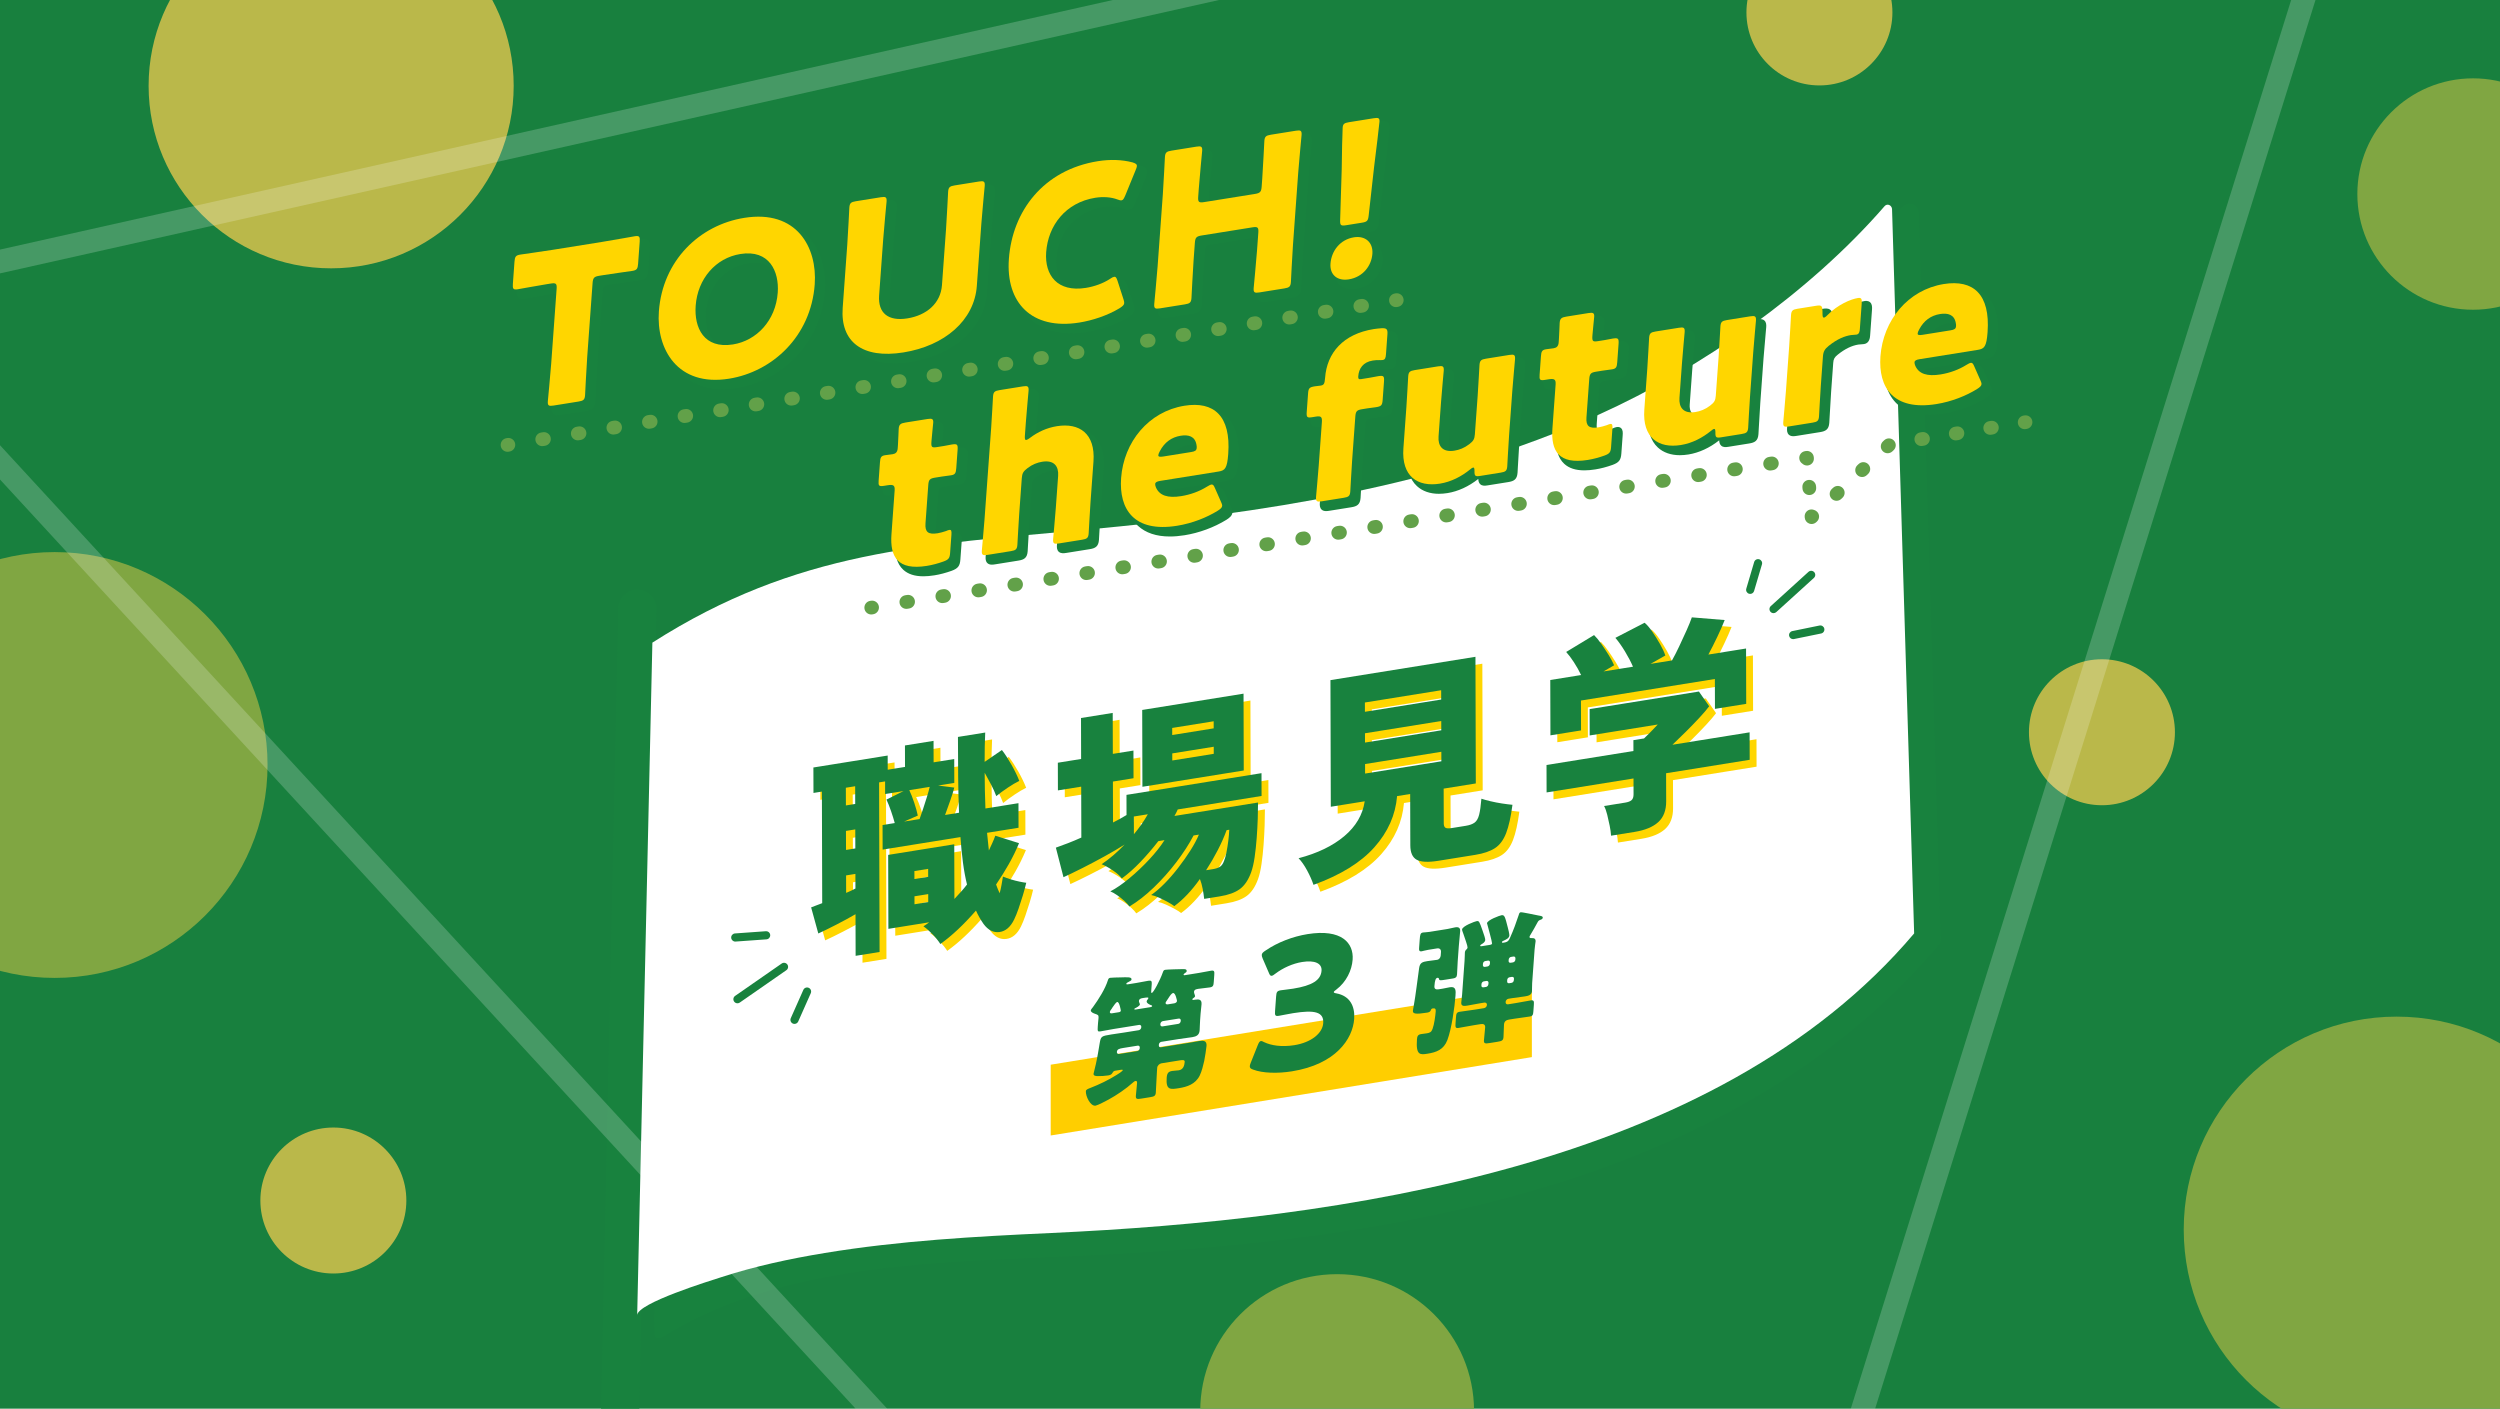 <?xml version="1.0" encoding="UTF-8"?><svg xmlns="http://www.w3.org/2000/svg" xmlns:xlink="http://www.w3.org/1999/xlink" viewBox="0 0 646 364"><defs><style>.cls-1{fill:none;}.cls-2{fill:#ffce00;}.cls-3{opacity:.2;}.cls-3,.cls-4{fill:#fff;}.cls-5{isolation:isolate;}.cls-6,.cls-7{mix-blend-mode:multiply;}.cls-8{fill:#ffd050;opacity:.7;}.cls-9,.cls-7{fill:#18823e;}.cls-10{fill:#18803e;}.cls-11{fill:#ffd600;}.cls-12{fill:#62a149;}.cls-13{fill:#80a642;}.cls-14{clip-path:url(#clippath);}</style><clipPath id="clippath"><rect class="cls-1" width="646" height="364"/></clipPath></defs><g class="cls-5"><g id="_レイヤー_2"><g id="Workplacetour"><g id="_職場見学_x5F_samune"><g class="cls-14"><rect class="cls-10" width="646" height="364"/><path class="cls-7" d="M159.365,410.35c-.036,0-.072,0-.108,0-2.729-.059-4.893-2.318-4.835-5.047l5.332-248.14c.059-2.729,2.339-4.901,5.047-4.835,2.729.059,4.893,2.318,4.835,5.047l-5.332,248.14c-.058,2.693-2.259,4.836-4.939,4.836Z"/><g class="cls-6"><path class="cls-9" d="M170.272,344.512c30.872-19.54,72.762-19.696,108.026-21.301,78.109-3.556,168.208-16.691,221.848-80.116l-5.649-188.074c-.135-1.027-1.28-1.441-1.921-.702-38.117,43.996-98.103,69.181-152.753,80.726-56.438,11.923-114.89-1.504-166.036,31.171,0,0-3.516,178.296-3.515,178.296Z"/><path class="cls-9" d="M170.273,345.854c-.351,0-.698-.138-.958-.403q-.395-.402-.233-8.627l3.364-170.635c.009-.448.241-.863.619-1.104,33.346-21.303,70.5-23.223,106.431-25.079,19.754-1.021,40.181-2.076,60.05-6.273,37.692-7.963,107.563-28.983,152.016-80.292.63-.727,1.585-1.009,2.491-.738.944.283,1.64,1.125,1.773,2.143.006.045.01.09.011.134l5.649,188.075c.01.331-.103.654-.317.906-54.92,64.939-147.923,77.18-222.811,80.59-2.823.128-5.688.248-8.586.368-33.132,1.379-70.684,2.941-98.783,20.727-.221.14-.47.208-.717.208ZM175.115,166.962c-.227,11.493-3.048,154.567-3.453,175.122,28.438-16.951,65.345-18.487,98-19.846,2.895-.121,5.757-.24,8.576-.368,74.193-3.377,166.259-15.442,220.552-79.25l-5.615-186.943c-44.985,51.558-115.167,72.674-153.073,80.682-20.074,4.241-40.608,5.302-60.466,6.328-36.991,1.911-71.945,3.718-104.521,24.276Z"/></g><path class="cls-4" d="M164.645,339.866c-.027-3.128,19.091-8.983,21.657-9.819,8.754-2.853,17.774-4.782,26.833-6.275,19.277-3.177,38.845-4.261,58.353-5.159,74.411-3.426,171.874-16.784,223.127-77.417l-5.715-187.226c-.135-1.027-1.28-1.442-1.921-.702-19.483,22.467-47.692,42.08-73.857,53.871-41.574,18.735-87.213,25.499-132.082,29.694-42.593,3.982-75.067,5.323-112.467,29.224,0,0-3.928,173.762-3.927,173.81Z"/><path class="cls-12" d="M225.125,158.782c-.854,0-1.606-.62-1.745-1.49-.155-.965.502-1.874,1.467-2.028l.225-.036c.962-.154,1.873.501,2.028,1.467s-.502,1.874-1.467,2.028l-.225.036c-.095.015-.189.023-.283.023Z"/><path class="cls-12" d="M234.195,157.33c-.854,0-1.607-.621-1.746-1.491-.154-.965.503-1.873,1.469-2.027l.456-.073c.964-.154,1.873.503,2.027,1.469.154.965-.503,1.873-1.469,2.027l-.456.073c-.094.015-.188.022-.281.022ZM243.495,155.84c-.854,0-1.607-.621-1.746-1.491-.154-.965.503-1.873,1.469-2.027l.456-.073c.965-.155,1.873.503,2.027,1.469.154.965-.503,1.873-1.469,2.027l-.456.073c-.094.015-.188.022-.281.022ZM252.795,154.351c-.854,0-1.607-.621-1.746-1.491-.154-.965.503-1.873,1.469-2.027l.456-.073c.965-.157,1.873.503,2.027,1.469.154.965-.503,1.873-1.469,2.027l-.456.073c-.094.015-.188.022-.281.022ZM262.095,152.862c-.854,0-1.605-.62-1.745-1.49-.155-.965.501-1.873,1.467-2.028l.456-.073c.963-.157,1.873.501,2.029,1.467.155.965-.501,1.873-1.467,2.028l-.456.073c-.095.015-.19.023-.283.023ZM271.395,151.373c-.854,0-1.605-.62-1.745-1.49-.155-.965.501-1.873,1.467-2.028l.456-.073c.965-.157,1.873.501,2.029,1.467.155.965-.501,1.873-1.467,2.028l-.456.073c-.095.015-.19.023-.283.023ZM280.695,149.883c-.854,0-1.605-.62-1.745-1.489-.155-.965.501-1.874,1.467-2.029l.455-.073c.962-.157,1.873.501,2.029,1.466.155.965-.501,1.874-1.467,2.029l-.455.073c-.095.015-.19.023-.283.023ZM289.995,148.394c-.854,0-1.605-.62-1.745-1.489-.155-.965.501-1.874,1.467-2.029l.455-.073c.964-.156,1.873.501,2.029,1.466.155.965-.501,1.874-1.467,2.029l-.455.073c-.095.015-.19.023-.283.023ZM299.295,146.905c-.854,0-1.605-.62-1.745-1.489-.155-.965.501-1.874,1.467-2.029l.455-.073c.961-.156,1.873.501,2.029,1.466.155.965-.501,1.874-1.467,2.029l-.455.073c-.095.015-.19.023-.283.023ZM308.595,145.416c-.854,0-1.605-.619-1.745-1.489-.155-.965.501-1.874,1.467-2.029l.455-.073c.96-.156,1.873.5,2.029,1.466.155.965-.501,1.874-1.467,2.029l-.455.073c-.095.015-.19.023-.283.023ZM317.895,143.926c-.854,0-1.605-.62-1.745-1.49-.155-.965.501-1.873,1.467-2.028l.456-.073c.965-.155,1.873.501,2.029,1.467.155.965-.501,1.873-1.467,2.028l-.456.073c-.095.015-.19.023-.283.023ZM327.195,142.437c-.854,0-1.607-.621-1.746-1.491-.154-.965.503-1.873,1.469-2.027l.456-.073c.963-.158,1.873.503,2.027,1.469.154.965-.503,1.873-1.469,2.027l-.456.073c-.094.015-.188.022-.281.022ZM336.495,140.947c-.854,0-1.607-.621-1.746-1.491-.154-.965.503-1.873,1.469-2.027l.456-.073c.963-.154,1.873.504,2.027,1.469.154.965-.503,1.873-1.469,2.027l-.456.073c-.094.015-.188.022-.281.022ZM345.795,139.458c-.854,0-1.607-.621-1.746-1.491-.154-.965.503-1.873,1.469-2.027l.456-.073c.964-.156,1.873.503,2.027,1.469.154.965-.503,1.873-1.469,2.027l-.456.073c-.094.015-.188.022-.281.022ZM355.095,137.969c-.854,0-1.607-.621-1.746-1.491-.154-.965.503-1.873,1.469-2.027l.456-.073c.965-.157,1.873.503,2.027,1.469.154.965-.503,1.873-1.469,2.027l-.456.073c-.094.015-.188.022-.281.022ZM364.395,136.479c-.854,0-1.607-.621-1.746-1.491-.154-.965.503-1.873,1.469-2.027l.456-.073c.965-.159,1.873.504,2.027,1.469.154.965-.503,1.873-1.469,2.027l-.456.073c-.094.015-.188.022-.281.022ZM373.695,134.99c-.854,0-1.607-.621-1.746-1.491-.154-.965.503-1.873,1.469-2.027l.456-.073c.963-.155,1.873.503,2.027,1.469s-.503,1.873-1.469,2.027l-.456.073c-.094.015-.188.022-.281.022ZM382.995,133.501c-.854,0-1.607-.621-1.746-1.491-.154-.965.503-1.873,1.469-2.027l.456-.073c.964-.157,1.873.503,2.027,1.469.154.965-.503,1.873-1.469,2.027l-.456.073c-.094.015-.188.022-.281.022ZM392.295,132.012c-.854,0-1.607-.621-1.746-1.491-.154-.965.503-1.873,1.469-2.027l.456-.073c.965-.158,1.873.503,2.027,1.469.154.965-.503,1.873-1.469,2.027l-.456.073c-.094.015-.188.022-.281.022ZM401.595,130.522c-.854,0-1.606-.621-1.746-1.491-.154-.965.503-1.873,1.469-2.027l.455-.073c.963-.154,1.873.503,2.027,1.469s-.503,1.873-1.469,2.027l-.455.073c-.094.015-.189.022-.281.022ZM410.895,129.033c-.854,0-1.606-.621-1.746-1.491-.154-.965.503-1.873,1.469-2.027l.455-.073c.964-.156,1.873.503,2.027,1.469.154.965-.503,1.873-1.469,2.027l-.455.073c-.094.015-.189.022-.281.022ZM420.195,127.544c-.854,0-1.606-.621-1.746-1.491-.154-.965.503-1.873,1.469-2.027l.455-.073c.964-.157,1.873.503,2.027,1.469s-.503,1.873-1.469,2.027l-.455.073c-.094.015-.189.022-.281.022ZM429.495,126.055c-.854,0-1.606-.621-1.746-1.491-.154-.965.503-1.873,1.469-2.027l.455-.073c.965-.154,1.873.504,2.027,1.469.154.965-.503,1.873-1.469,2.027l-.455.073c-.094.015-.189.022-.281.022ZM438.795,124.565c-.854,0-1.605-.62-1.745-1.49-.155-.965.501-1.873,1.467-2.028l.456-.073c.963-.155,1.873.501,2.029,1.467.155.965-.501,1.873-1.467,2.028l-.456.073c-.095.015-.19.023-.283.023ZM448.095,123.076c-.854,0-1.605-.62-1.745-1.49-.155-.965.501-1.873,1.467-2.028l.456-.073c.966-.155,1.873.501,2.029,1.467.155.965-.501,1.873-1.467,2.028l-.456.073c-.095.015-.19.023-.283.023ZM457.395,121.587c-.854,0-1.605-.62-1.745-1.49-.155-.965.501-1.873,1.467-2.028l.456-.073c.965-.154,1.873.501,2.029,1.467.155.965-.501,1.873-1.467,2.028l-.456.073c-.095.015-.19.023-.283.023Z"/><path class="cls-12" d="M466.938,120.289c-.464,0-.893-.181-1.211-.481-.401-.263-.695-.688-.777-1.199-.155-.965.502-1.874,1.467-2.028l.225-.036c.488-.08.987.051,1.376.357.388.306.631.761.669,1.254l.018.228c.075.975-.654,1.826-1.629,1.901-.046.004-.093.005-.138.005Z"/><path class="cls-12" d="M467.531,127.919c-.915,0-1.691-.705-1.763-1.633l-.029-.374c-.076-.975.653-1.826,1.627-1.902.973-.085,1.826.653,1.902,1.627l.029.374c.076.975-.653,1.826-1.627,1.902-.047.004-.093.005-.139.005Z"/><path class="cls-12" d="M468.114,135.403c-.217,0-.435-.04-.644-.121-.633-.247-1.069-.835-1.121-1.512l-.018-.227c-.076-.975.653-1.826,1.628-1.901.31-.023.606.033.87.153.277.09.536.25.748.478.666.716.625,1.835-.091,2.501l-.167.155c-.333.31-.766.474-1.206.474Z"/><path class="cls-12" d="M474.562,129.406c-.475,0-.948-.189-1.297-.565-.666-.716-.625-1.835.091-2.501l.323-.301c.716-.665,1.836-.625,2.502.091.666.716.625,1.835-.091,2.501l-.323.301c-.341.317-.773.474-1.205.474ZM481.167,123.263c-.475,0-.948-.189-1.297-.565-.666-.716-.625-1.835.091-2.501l.323-.301c.716-.666,1.836-.625,2.502.091.666.716.625,1.835-.091,2.501l-.323.301c-.341.317-.773.474-1.205.474ZM487.771,117.12c-.475,0-.948-.189-1.297-.565-.666-.716-.625-1.835.091-2.501l.323-.301c.716-.666,1.836-.625,2.502.091.666.716.625,1.835-.091,2.501l-.323.301c-.341.317-.773.474-1.205.474ZM496.465,115.25c-.852,0-1.603-.617-1.745-1.485-.158-.965.497-1.875,1.461-2.033l.436-.071c.964-.158,1.875.496,2.032,1.461.158.965-.497,1.875-1.461,2.033l-.436.071c-.097.016-.193.023-.288.023ZM505.367,113.8c-.853,0-1.604-.618-1.745-1.487-.157-.965.499-1.874,1.463-2.031l.436-.071c.963-.159,1.874.499,2.031,1.463s-.499,1.874-1.463,2.031l-.436.071c-.096.016-.192.023-.286.023ZM514.27,112.35c-.852,0-1.603-.617-1.745-1.485-.158-.965.497-1.875,1.461-2.033l.436-.071c.963-.154,1.875.496,2.032,1.461.158.965-.497,1.875-1.461,2.033l-.436.071c-.097.016-.193.023-.288.023Z"/><path class="cls-12" d="M523.172,110.9c-.852,0-1.603-.617-1.745-1.486-.157-.965.498-1.875,1.463-2.032l.225-.037c.964-.157,1.874.498,2.031,1.462.157.965-.498,1.875-1.463,2.032l-.225.037c-.096.016-.192.023-.287.023Z"/><path class="cls-12" d="M131.142,116.743c-.852,0-1.603-.617-1.745-1.486-.157-.965.497-1.875,1.462-2.032l.225-.037c.964-.157,1.875.497,2.032,1.462.157.965-.497,1.875-1.462,2.032l-.225.037c-.096.016-.192.023-.287.023Z"/><path class="cls-12" d="M140.108,115.283c-.853,0-1.604-.618-1.745-1.486-.157-.965.498-1.874,1.463-2.031l.45-.073c.965-.159,1.874.498,2.031,1.463.157.965-.498,1.875-1.463,2.031l-.45.073c-.096.016-.192.023-.286.023ZM149.299,113.786c-.852,0-1.604-.618-1.745-1.486-.157-.965.498-1.875,1.463-2.031l.45-.073c.965-.154,1.874.499,2.031,1.463.157.965-.498,1.875-1.463,2.031l-.45.073c-.096.016-.192.023-.286.023ZM158.49,112.289c-.852,0-1.604-.618-1.745-1.486-.157-.965.498-1.875,1.463-2.031l.45-.073c.965-.155,1.874.498,2.031,1.463.157.965-.498,1.874-1.463,2.031l-.45.073c-.096.016-.192.023-.286.023ZM167.682,110.792c-.852,0-1.604-.618-1.745-1.486-.157-.965.498-1.875,1.463-2.031l.45-.073c.965-.155,1.874.498,2.031,1.463s-.498,1.875-1.463,2.031l-.45.073c-.096.016-.192.023-.286.023ZM176.873,109.295c-.853,0-1.604-.618-1.745-1.486-.157-.965.498-1.875,1.463-2.031l.45-.073c.965-.156,1.874.498,2.031,1.463s-.498,1.874-1.463,2.031l-.45.073c-.096.016-.192.023-.286.023ZM186.065,107.798c-.852,0-1.604-.618-1.745-1.486-.157-.965.498-1.875,1.463-2.031l.45-.073c.964-.155,1.874.498,2.031,1.463s-.498,1.875-1.463,2.031l-.45.073c-.096.016-.192.023-.286.023ZM195.256,106.301c-.852,0-1.603-.617-1.745-1.484-.158-.965.496-1.875,1.461-2.033l.45-.074c.965-.164,1.875.496,2.033,1.46s-.496,1.875-1.461,2.033l-.45.074c-.097.016-.193.024-.288.024ZM204.448,104.804c-.852,0-1.603-.617-1.745-1.484-.158-.965.496-1.875,1.461-2.033l.45-.074c.963-.164,1.875.495,2.033,1.46.158.965-.496,1.875-1.461,2.033l-.45.074c-.097.016-.193.024-.288.024ZM213.639,103.307c-.852,0-1.604-.618-1.745-1.486-.157-.965.498-1.875,1.463-2.031l.45-.073c.964-.156,1.874.498,2.031,1.463s-.498,1.875-1.463,2.031l-.45.073c-.096.016-.192.023-.286.023ZM222.83,101.81c-.852,0-1.604-.618-1.745-1.486-.157-.965.498-1.875,1.463-2.031l.45-.073c.964-.156,1.874.498,2.031,1.463s-.498,1.874-1.463,2.031l-.45.073c-.096.016-.192.023-.286.023ZM232.022,100.313c-.852,0-1.604-.618-1.745-1.486-.157-.965.498-1.874,1.463-2.031l.45-.073c.964-.156,1.874.498,2.031,1.463s-.498,1.875-1.463,2.031l-.45.073c-.096.016-.192.023-.286.023ZM241.213,98.816c-.852,0-1.604-.618-1.745-1.486-.157-.965.498-1.875,1.463-2.031l.45-.073c.964-.156,1.874.498,2.031,1.463s-.498,1.874-1.463,2.031l-.45.073c-.096.016-.192.023-.286.023ZM250.405,97.319c-.852,0-1.604-.618-1.745-1.486-.157-.965.498-1.874,1.463-2.031l.45-.073c.964-.157,1.874.498,2.031,1.463s-.498,1.875-1.463,2.031l-.45.073c-.096.016-.192.023-.286.023ZM259.596,95.822c-.852,0-1.604-.618-1.745-1.486-.157-.965.498-1.875,1.463-2.031l.45-.073c.964-.157,1.874.498,2.031,1.463s-.498,1.874-1.463,2.031l-.45.073c-.096.016-.192.023-.286.023ZM268.787,94.325c-.852,0-1.604-.618-1.745-1.486-.157-.965.498-1.874,1.463-2.031l.45-.073c.964-.157,1.875.498,2.031,1.463.157.965-.498,1.875-1.463,2.031l-.45.073c-.096.016-.192.023-.286.023ZM277.979,92.828c-.852,0-1.604-.618-1.745-1.486-.157-.965.498-1.875,1.463-2.031l.45-.073c.964-.157,1.875.498,2.031,1.463.157.965-.498,1.875-1.463,2.031l-.45.073c-.096.016-.192.023-.286.023ZM287.17,91.331c-.853,0-1.604-.618-1.745-1.486-.157-.965.498-1.874,1.463-2.031l.45-.073c.965-.158,1.874.498,2.031,1.463s-.498,1.875-1.463,2.031l-.45.073c-.096.016-.192.023-.286.023ZM296.362,89.834c-.852,0-1.603-.617-1.745-1.484-.158-.965.496-1.875,1.461-2.033l.45-.074c.964-.162,1.875.496,2.033,1.46.158.965-.496,1.875-1.461,2.033l-.45.074c-.097.016-.193.024-.288.024ZM305.553,88.337c-.852,0-1.603-.617-1.745-1.484-.158-.965.496-1.875,1.461-2.033l.45-.074c.965-.16,1.875.496,2.033,1.46.158.965-.496,1.875-1.461,2.033l-.45.074c-.097.016-.193.024-.288.024ZM314.744,86.84c-.853,0-1.604-.618-1.745-1.486-.157-.965.498-1.874,1.463-2.031l.45-.073c.965-.156,1.874.498,2.031,1.463s-.498,1.875-1.463,2.031l-.45.073c-.096.016-.192.023-.286.023ZM323.936,85.343c-.852,0-1.604-.618-1.745-1.486-.157-.965.498-1.875,1.463-2.031l.45-.073c.966-.153,1.875.499,2.031,1.463.157.965-.498,1.875-1.463,2.031l-.45.073c-.096.016-.192.023-.286.023ZM333.127,83.846c-.853,0-1.604-.618-1.745-1.486-.157-.965.498-1.874,1.463-2.031l.45-.073c.966-.154,1.874.499,2.031,1.463.157.965-.498,1.875-1.463,2.031l-.45.073c-.096.016-.192.023-.286.023ZM342.319,82.349c-.852,0-1.604-.618-1.745-1.486-.157-.965.498-1.875,1.463-2.031l.45-.073c.966-.154,1.874.499,2.031,1.463.157.965-.498,1.875-1.463,2.031l-.45.073c-.096.016-.192.023-.286.023ZM351.51,80.852c-.853,0-1.604-.618-1.745-1.486-.157-.965.498-1.875,1.463-2.031l.45-.073c.964-.158,1.874.498,2.031,1.463s-.498,1.874-1.463,2.031l-.45.073c-.096.016-.192.023-.286.023Z"/><path class="cls-12" d="M360.701,79.355c-.852,0-1.604-.618-1.745-1.486-.157-.965.498-1.875,1.463-2.031l.225-.037c.964-.156,1.874.498,2.031,1.463s-.498,1.875-1.463,2.031l-.225.037c-.096.016-.192.023-.286.023Z"/><polygon class="cls-2" points="395.833 254.868 271.5 275.118 271.5 293.409 395.833 273.159 395.833 254.868"/><g class="cls-6"><path class="cls-9" d="M153.539,94.088c-.213,2.931-.51,9.263-.538,9.649-.084,1.162-.428,1.435-1.686,1.636l-6.45,1.034c-1.257.202-1.569.034-1.485-1.128.028-.387.654-6.771.867-9.702l1.401-19.296c.1-1.382-.153-1.615-1.52-1.396l-1.147.184c-1.968.315-7.005,1.232-7.388,1.293-1.148.184-1.342-.113-1.25-1.384l.418-5.75c.092-1.272.335-1.639,1.483-1.823.383-.062,5.895-.836,8.464-1.248l12.682-2.032c2.569-.412,8.098-1.407,8.48-1.468,1.148-.184,1.343.112,1.25,1.384l-.417,5.75c-.093,1.271-.335,1.639-1.483,1.823-.382.061-5.403.756-7.371,1.072l-1.148.184c-1.367.219-1.661.54-1.761,1.922l-1.401,19.296Z"/><path class="cls-9" d="M144.148,107.32c-.422,0-.82-.09-1.139-.382-.488-.447-.509-1.12-.466-1.719.008-.104.057-.63.13-1.403.203-2.15.581-6.151.737-8.299l1.401-19.296c.021-.288.02-.463.013-.569-.105.002-.28.016-.563.062l-1.147.184c-1.368.219-4.22.729-5.955,1.04-.765.137-1.315.235-1.433.254-.593.095-1.263.132-1.75-.315-.529-.484-.522-1.233-.47-1.958l.418-5.75c.107-1.469.487-2.317,2.187-2.59.109-.018.628-.092,1.376-.2,1.887-.271,5.246-.753,7.088-1.048l12.682-2.032c1.839-.295,5.198-.89,7.091-1.225.756-.134,1.281-.227,1.39-.244.592-.095,1.263-.132,1.75.315.529.485.521,1.233.469,1.958l-.417,5.75c-.107,1.47-.488,2.318-2.187,2.59-.117.019-.662.096-1.42.204-1.729.245-4.582.649-5.951.868l-1.148.184q-.985.158-1.057,1.154l-1.401,19.296c-.155,2.133-.355,6.086-.463,8.21-.04.793-.068,1.335-.075,1.44-.124,1.719-.936,2.171-2.39,2.403l-6.45,1.034c-.284.046-.572.084-.85.084ZM144.834,73.975c.43,0,.844.09,1.171.389.539.495.53,1.28.48,1.978l-1.401,19.296c-.157,2.167-.536,6.18-.74,8.336-.071.753-.12,1.266-.127,1.367-.01.132-.011.229-.01.3.106-.004.271-.021.526-.061l6.45-1.034q.93-.149.982-.869c.008-.104.034-.631.073-1.403.108-2.13.309-6.095.465-8.246l1.401-19.296c.129-1.779.705-2.407,2.465-2.689l1.148-.184c1.376-.221,4.244-.627,5.981-.873.742-.105,1.276-.181,1.39-.199.697-.112.71-.114.779-1.056l.417-5.75c.019-.258.021-.425.016-.531-.071.004-.167.015-.296.036-.108.017-.622.108-1.363.24-1.9.336-5.271.933-7.117,1.229l-12.682,2.032c-1.85.296-5.221.78-7.115,1.052-.733.105-1.242.178-1.349.195q-.711.114-.779,1.055l-.418,5.75c-.019.258-.02.424-.015.531.071-.004.167-.015.296-.036.115-.019.654-.115,1.403-.249,1.743-.312,4.61-.824,5.985-1.044l1.147-.184c.272-.043.558-.082.838-.082Z"/><path class="cls-9" d="M212.343,75.1c-.979,13.491-10.986,22.582-22.137,24.369-13.392,2.146-18.833-7.748-18.134-17.368.956-13.159,10.482-22.336,22.07-24.193,13.556-2.172,18.896,7.628,18.201,17.192ZM181.579,80.632c-.409,5.64,2.105,11.193,9.648,9.984,6.068-.973,11.035-6.14,11.561-13.383.397-5.473-2.159-11.184-9.647-9.984-6.396,1.025-11.055,6.417-11.561,13.383Z"/><path class="cls-9" d="M186.68,100.601c-4.142,0-7.674-1.256-10.348-3.708-3.68-3.375-5.538-8.788-5.098-14.852.937-12.896,10.089-22.928,22.774-24.961,5.825-.933,10.718.238,14.151,3.386,3.626,3.326,5.456,8.682,5.02,14.695h0c-.929,12.793-10.322,23.13-22.841,25.136-1.264.203-2.486.304-3.658.304ZM197.756,58.446c-1.111,0-2.272.096-3.481.29-11.901,1.908-20.488,11.322-21.366,23.426-.397,5.468,1.307,10.513,4.558,13.494,3.04,2.787,7.401,3.819,12.607,2.985,11.748-1.883,20.561-11.588,21.433-23.601.399-5.499-1.234-10.36-4.48-13.338-2.348-2.153-5.511-3.255-9.27-3.255ZM189.215,91.625c-2.277,0-4.161-.672-5.618-2.009-2.092-1.918-3.133-5.215-2.855-9.044h0c.535-7.375,5.464-13.061,12.265-14.151,3.164-.506,5.828.134,7.704,1.854,2.126,1.95,3.188,5.237,2.913,9.018-.535,7.374-5.464,13.061-12.264,14.151-.749.12-1.464.18-2.144.18ZM182.415,80.693h0c-.24,3.315.603,6.117,2.315,7.687,1.496,1.372,3.637,1.847,6.363,1.409,6.016-.964,10.379-6.034,10.857-12.616.237-3.267-.628-6.06-2.374-7.661-1.506-1.38-3.627-1.863-6.304-1.435-6.016.964-10.379,6.035-10.857,12.616Z"/><path class="cls-9" d="M254.232,75.491c-.65,8.957-8.364,15.493-18.968,17.193s-16.333-2.738-15.695-11.528l1.18-16.255c.213-2.93.511-9.262.539-9.649.084-1.161.428-1.435,1.686-1.636l6.449-1.034c1.258-.202,1.57-.033,1.485,1.128-.028.388-.654,6.772-.867,9.702l-1.056,14.541c-.333,4.589,2.376,6.723,7.295,5.935,4.974-.797,8.602-3.892,8.943-8.591l1.051-14.486c.213-2.93.51-9.263.539-9.649.084-1.161.429-1.435,1.686-1.637l6.286-1.007c1.258-.202,1.569-.033,1.485,1.128-.028.387-.654,6.771-.867,9.702l-1.172,16.145Z"/><path class="cls-9" d="M231.084,93.878c-3.875,0-6.986-1.002-9.129-2.967-2.414-2.214-3.528-5.608-3.223-9.816l1.18-16.255c.156-2.15.358-6.125.466-8.261.039-.765.065-1.285.073-1.388.125-1.719.937-2.171,2.39-2.404l6.449-1.034c.717-.115,1.461-.186,1.989.298.488.447.509,1.12.466,1.719-.008.104-.058.634-.131,1.413-.203,2.147-.58,6.144-.736,8.289l-1.056,14.541c-.136,1.882.271,3.273,1.211,4.135,1.051.963,2.821,1.278,5.115.911,4.86-.779,7.94-3.704,8.24-7.824l1.051-14.486c.155-2.133.355-6.086.463-8.21.04-.793.068-1.334.075-1.439.125-1.719.936-2.171,2.389-2.404l6.286-1.007c.717-.114,1.46-.187,1.989.298.488.447.509,1.12.466,1.719-.008.105-.059.654-.135,1.458-.202,2.137-.577,6.114-.732,8.244l-1.172,16.145c-.661,9.101-8.383,16.151-19.672,17.96-1.524.245-2.965.366-4.313.366ZM230.082,53.348c-.106.004-.272.021-.526.061l-6.449,1.034q-.93.149-.982.869c-.007.1-.033.606-.071,1.352-.108,2.142-.311,6.129-.468,8.297l-1.18,16.255c-.271,3.731.632,6.577,2.683,8.458,2.497,2.29,6.662,3.043,12.042,2.182,10.493-1.682,17.662-8.129,18.264-16.425l1.172-16.145c.156-2.148.532-6.137.735-8.28.074-.783.125-1.318.132-1.421.01-.132.012-.23.01-.301-.106.004-.271.021-.526.061l-6.286,1.007q-.929.149-.982.87c-.008.103-.034.63-.073,1.402-.108,2.13-.309,6.096-.465,8.247l-1.051,14.486c-.354,4.876-4.051,8.462-9.647,9.359-2.821.452-5.073-.009-6.515-1.331-1.318-1.208-1.923-3.108-1.75-5.493l1.056-14.541c.157-2.163.535-6.172.739-8.325.072-.759.121-1.276.128-1.377.01-.132.012-.229.01-.3Z"/><path class="cls-9" d="M292.317,79.934c-.036.498-.438.836-1.231,1.345-3.107,1.864-6.982,3.141-10.371,3.684-12.408,1.989-19.017-5.204-18.202-16.428.899-12.385,8.91-23.013,23.013-25.273,3.17-.508,6.242-.399,8.945.315.792.256,1.154.47,1.118.968-.02.277-.153.626-.35,1.095l-2.627,6.433c-.389.881-.577,1.24-.959,1.301-.272.043-.593-.015-1.064-.212-1.631-.612-3.671-.778-5.749-.445-7.708,1.235-12.192,7.201-12.69,14.056-.434,5.971,2.918,10.407,10.243,9.232,2.187-.35,4.459-1.152,6.218-2.308.512-.355.848-.519,1.121-.562.383-.062.578.236.845,1.012l1.544,4.78c.132.416.216.73.196,1.006Z"/><path class="cls-9" d="M276.773,86.131c-4.295,0-7.885-1.238-10.525-3.659-3.428-3.144-5.009-7.984-4.572-13.998,1.008-13.88,10.095-23.858,23.717-26.041,3.272-.524,6.485-.41,9.292.333.668.215,1.831.59,1.74,1.839-.03.419-.205.864-.413,1.359l-2.624,6.425c-.4.908-.738,1.673-1.603,1.812-.444.072-.913-.012-1.522-.267-1.48-.556-3.369-.696-5.291-.39-6.774,1.086-11.479,6.302-11.986,13.289-.213,2.929.555,5.354,2.161,6.827,1.613,1.48,4.073,2.003,7.112,1.517,2.161-.346,4.308-1.141,5.89-2.181.595-.413,1.033-.623,1.449-.689,1.168-.19,1.575.997,1.771,1.567l1.55,4.796c.143.449.267.885.235,1.325h0c-.067.925-.771,1.449-1.615,1.99-3.033,1.82-6.922,3.203-10.692,3.807-1.417.228-2.778.34-4.074.34ZM289.395,43.787c-1.216,0-2.47.101-3.737.303-12.812,2.054-21.361,11.444-22.309,24.506-.398,5.484.996,9.855,4.033,12.64,3.045,2.793,7.61,3.795,13.199,2.899,3.566-.571,7.238-1.875,10.072-3.575.533-.343.818-.579.826-.687h0c.011-.155-.1-.504-.159-.692l-1.543-4.776c-.055-.161-.101-.276-.136-.359-.124.061-.301.165-.554.34-1.791,1.177-4.177,2.065-6.564,2.447-3.564.571-6.507-.098-8.512-1.937-1.992-1.827-2.951-4.733-2.7-8.184.565-7.792,5.823-13.61,13.394-14.824,2.204-.355,4.397-.181,6.176.488.302.126.47.164.563.171.114-.168.302-.595.398-.813l2.618-6.412c.079-.188.226-.537.274-.746-.082-.042-.236-.108-.524-.201-1.482-.391-3.113-.589-4.818-.589Z"/><path class="cls-9" d="M310.235,68.974c-.213,2.931-.51,9.263-.539,9.65-.084,1.162-.428,1.435-1.685,1.636l-6.45,1.034c-1.257.201-1.569.033-1.485-1.128.028-.387.654-6.771.867-9.702l1.353-18.632c.213-2.93.51-9.262.538-9.649.084-1.161.429-1.435,1.686-1.636l6.45-1.034c1.257-.202,1.569-.033,1.484,1.128-.028.387-.654,6.771-.867,9.702l-.152,2.101c-.101,1.382.153,1.615,1.519,1.396l13.119-2.103c1.367-.219,1.661-.539,1.761-1.921l.152-2.101c.213-2.93.511-9.262.539-9.649.084-1.161.428-1.435,1.685-1.637l6.45-1.034c1.257-.201,1.569-.033,1.485,1.128-.028.387-.653,6.772-.866,9.702l-1.353,18.632c-.213,2.931-.511,9.263-.539,9.649-.084,1.162-.428,1.435-1.685,1.636l-6.45,1.034c-1.257.202-1.569.034-1.485-1.128.028-.387.654-6.771.867-9.702l.333-4.589c.101-1.382-.153-1.615-1.52-1.396l-13.119,2.103c-1.366.219-1.66.539-1.76,1.921l-.333,4.589Z"/><path class="cls-9" d="M300.845,82.206c-.423,0-.821-.09-1.14-.382-.488-.447-.509-1.12-.466-1.719.008-.104.057-.63.13-1.403.203-2.15.581-6.151.737-8.299l1.353-18.632c.156-2.15.357-6.125.466-8.261.039-.765.065-1.285.073-1.388.125-1.719.936-2.171,2.39-2.404l6.45-1.034c.716-.116,1.459-.188,1.988.298.488.447.509,1.12.466,1.719-.008.104-.057.632-.131,1.408-.203,2.148-.58,6.147-.736,8.293l-.152,2.101c-.021.288-.02.463-.013.569.105-.002.28-.016.562-.062l13.119-2.103q.985-.158,1.057-1.154l.152-2.101c.156-2.15.358-6.125.466-8.261.039-.765.065-1.285.073-1.388.125-1.72.936-2.172,2.389-2.405l6.45-1.034c.717-.115,1.46-.187,1.989.299.488.447.509,1.12.466,1.719-.008.105-.059.654-.135,1.458-.201,2.137-.576,6.115-.731,8.244l-1.353,18.632c-.155,2.133-.356,6.086-.463,8.21-.04.793-.068,1.335-.076,1.44-.124,1.719-.936,2.171-2.389,2.403l-6.45,1.034c-.716.115-1.46.186-1.988-.298-.488-.447-.509-1.12-.466-1.719.008-.104.057-.63.13-1.403.203-2.15.581-6.151.737-8.299l.333-4.589c.021-.288.02-.463.013-.569-.106.002-.28.016-.564.062l-13.118,2.103q-.984.158-1.056,1.154l-.333,4.588c-.155,2.133-.355,6.086-.463,8.21-.04.793-.068,1.335-.075,1.44-.124,1.718-.936,2.17-2.389,2.403l-6.45,1.034c-.284.045-.572.084-.849.084ZM311.628,40.279c-.106.004-.271.021-.525.061l-6.45,1.034q-.93.149-.982.869c-.007.1-.033.606-.07,1.352-.108,2.142-.31,6.129-.468,8.297l-1.353,18.632c-.157,2.167-.536,6.18-.74,8.336-.071.753-.12,1.266-.127,1.367-.01.132-.011.229-.01.3.106-.005.271-.021.526-.061l6.45-1.034q.929-.149.981-.869c.008-.104.034-.631.073-1.403.108-2.13.309-6.096.465-8.247l.333-4.589c.129-1.779.705-2.407,2.464-2.689l13.119-2.103c.69-.111,1.471-.188,2.01.308.539.495.53,1.28.479,1.978l-.333,4.588c-.157,2.167-.536,6.18-.74,8.336-.071.753-.12,1.266-.127,1.367-.01.132-.011.229-.01.3.106-.004.271-.021.526-.061l6.45-1.034q.929-.149.981-.869c.008-.104.034-.631.073-1.403.108-2.13.309-6.095.466-8.246l1.353-18.632c.156-2.148.532-6.137.734-8.281.074-.783.125-1.318.132-1.421.01-.132.012-.23.01-.301-.106.005-.271.021-.526.061l-6.45,1.034q-.929.149-.981.87c-.007.1-.033.606-.071,1.352-.108,2.142-.311,6.129-.468,8.297l-.152,2.101c-.129,1.779-.706,2.408-2.465,2.689l-13.118,2.103c-.689.112-1.47.188-2.009-.307-.539-.494-.53-1.28-.479-1.978l.152-2.101c.157-2.165.536-6.175.739-8.33.071-.757.12-1.271.127-1.373.01-.132.012-.229.01-.3Z"/><path class="cls-9" d="M356.443,67.197c-.221,3.041-2.381,6.011-6.099,6.606-2.952.473-4.939-1.176-4.73-4.051.237-3.262,2.452-6.24,6.06-6.818,2.952-.473,4.982,1.333,4.769,4.263ZM349.686,59.811c-1.421.228-1.624.042-1.574-1.387l.404-13.016c.031-3.393.164-9.699.244-10.805.068-.94.413-1.214,1.615-1.406l6.45-1.034c1.202-.192,1.515-.024,1.447.916-.081,1.106-.867,7.462-1.386,11.644l-1.395,12.519c-.16,1.446-.394,1.703-1.815,1.93l-3.99.64Z"/><path class="cls-9" d="M349.378,74.722c-1.291,0-2.417-.395-3.242-1.151-.991-.909-1.474-2.287-1.358-3.879.286-3.935,3.004-6.983,6.763-7.585,1.708-.274,3.236.115,4.305,1.096,1.045.958,1.554,2.399,1.434,4.056h0c-.23,3.165-2.422,6.672-6.802,7.374-.377.061-.744.09-1.099.09ZM352.581,63.698c-.249,0-.508.021-.774.064-3.436.551-5.166,3.436-5.356,6.051-.079,1.086.204,1.958.819,2.521.665.611,1.71.837,2.942.641,3.474-.557,5.213-3.334,5.395-5.839h0c.083-1.136-.235-2.094-.895-2.699-.53-.486-1.27-.74-2.131-.74ZM348.909,60.73c-.42,0-.804-.087-1.117-.363-.527-.465-.546-1.199-.519-1.973l.404-13.013c.029-3.194.159-9.644.246-10.84.111-1.519.969-1.958,2.319-2.173l6.45-1.034c.679-.11,1.446-.184,1.97.296.462.424.481,1.029.447,1.509-.076,1.039-.713,6.23-1.39,11.686l-1.394,12.508c-.202,1.83-.719,2.378-2.517,2.666l-3.99.64c-.313.05-.62.092-.909.092ZM357.44,32.933c-.105.006-.259.021-.482.057l-6.45,1.034c-.875.14-.877.168-.911.639-.078,1.072-.211,7.323-.242,10.751l-.405,13.034c-.011.305-.006.491.004.604.113-.004.298-.022.599-.07l3.99-.64q1-.16,1.115-1.194l1.395-12.52c.423-3.406,1.3-10.473,1.383-11.612.002-.031.004-.059.005-.084Z"/><path class="cls-9" d="M247.324,144.524c-.096,1.327-.394,1.703-1.726,2.19-1.386.495-2.819.889-4.295,1.125-7.488,1.2-9.558-2.293-9.132-8.154l.823-11.334c.1-1.382-.372-1.58-1.847-1.343l-.93.148c-1.312.21-1.456-.04-1.359-1.367l.345-4.755c.088-1.216.281-1.63,1.319-1.796.492-.079,1.253-.146,1.964-.26.766-.123,1.227-.524,1.299-1.52l.064-.885c.112-1.548.14-3.411.191-4.13.084-1.16.483-1.443,1.741-1.645l5.685-.911c1.203-.192,1.569-.033,1.497.962-.052.719-.367,3.556-.463,4.883-.104,1.437.099,1.624,1.465,1.405l1.804-.289c.602-.097,1.535-.301,1.972-.371,1.421-.228,1.624-.042,1.52,1.396l-.341,4.7c-.092,1.271-.285,1.685-1.323,1.852-.71.114-1.691.216-2.401.331l-1.749.28c-1.367.219-1.661.539-1.761,1.921l-.719,9.897c-.165,2.267.705,2.947,3.165,2.553.71-.114,1.375-.33,2.094-.554.39-.172.667-.271.886-.306.546-.088.628.281.556,1.277l-.341,4.699Z"/><path class="cls-9" d="M238.596,148.915c-2.249,0-3.959-.558-5.188-1.685-1.657-1.52-2.336-4.008-2.075-7.605l.823-11.334c.021-.289.007-.445-.007-.523-.105-.012-.345-.016-.87.068l-.93.148c-.643.103-1.373.174-1.882-.292-.51-.468-.504-1.166-.446-1.963l.345-4.755c.087-1.194.307-2.289,2.023-2.564.231-.037.52-.072.834-.109.357-.042.751-.089,1.13-.15.35-.056.55-.119.595-.752l.064-.885c.066-.913.103-1.937.132-2.766.021-.58.038-1.067.06-1.363.125-1.71.991-2.18,2.445-2.413l5.685-.911c.69-.111,1.47-.187,2.006.305.481.441.493,1.094.46,1.546-.022.308-.092,1-.173,1.799-.108,1.066-.235,2.325-.29,3.084-.021.282-.024.463-.02.58.107-.007.27-.024.516-.063l1.803-.289c.314-.051.721-.132,1.097-.206.345-.068.666-.132.875-.165.772-.125,1.509-.196,2.031.283.522.479.515,1.22.458,2.001l-.341,4.7c-.092,1.27-.308,2.344-2.027,2.619-.361.058-.79.113-1.219.168-.416.053-.832.106-1.181.163l-1.75.28q-.985.158-1.057,1.154l-.719,9.897c-.058.796.032,1.328.261,1.538.185.169.67.328,1.935.126.604-.097,1.203-.285,1.837-.483l.139-.043c.39-.177.716-.287,1.003-.333.56-.09.912.105,1.109.286.479.439.47,1.14.417,1.88l-.341,4.699c-.12,1.662-.631,2.316-2.275,2.917-1.552.554-3.006.935-4.451,1.166-1.028.165-1.973.248-2.839.248ZM231.991,126.083c.486,0,.953.101,1.313.431.551.505.57,1.279.525,1.897l-.823,11.334c-.222,3.053.28,5.097,1.535,6.248,1.281,1.174,3.51,1.518,6.627,1.018,1.343-.215,2.699-.571,4.146-1.087,1.059-.387,1.102-.505,1.171-1.46l.341-4.699c.007-.101.012-.188.015-.262-.12.047-.227.094-.282.119l-.227.076c-.693.217-1.348.422-2.072.539-1.085.175-2.445.269-3.334-.546-.849-.779-.864-2.025-.8-2.895l.719-9.897c.129-1.779.705-2.408,2.465-2.689l1.749-.28c.365-.059.8-.115,1.234-.17.411-.053.822-.105,1.167-.16.526-.084.547-.088.619-1.084l.341-4.7c.021-.282.023-.461.02-.576-.114.006-.292.024-.57.069-.196.031-.493.091-.814.154-.396.079-.826.164-1.157.217l-1.804.289c-.748.12-1.461.188-1.977-.286-.522-.479-.514-1.223-.457-2.008.056-.771.185-2.049.294-3.132.079-.777.147-1.451.169-1.751.004-.052.006-.096.006-.133-.108.003-.276.019-.534.06l-5.684.911c-.985.158-.989.212-1.037.877-.021.283-.037.748-.056,1.302-.03.847-.067,1.894-.135,2.828l-.064.885c-.094,1.301-.787,2.092-2.003,2.287-.401.064-.818.115-1.196.16-.29.034-.555.066-.768.1-.536.086-.546.088-.615,1.029l-.345,4.754c-.018.25-.023.417-.021.529.093-.006.225-.021.411-.051l.93-.148c.318-.051.652-.096.978-.096Z"/><path class="cls-9" d="M265.183,134.394c-.165,2.267-.445,7.613-.473,8-.084,1.162-.429,1.435-1.686,1.636l-6.013.964c-1.257.202-1.569.033-1.484-1.128.028-.387.526-5.768.691-8.035l1.726-23.774c.165-2.267.445-7.612.474-8,.084-1.161.428-1.435,1.685-1.636l6.013-.964c1.257-.201,1.569-.033,1.485,1.128-.041.553-.531,5.823-.692,8.035l-.261,3.593c-.056.774.025,1.144.353,1.091.219-.035.5-.189.958-.536,2.001-1.522,4.35-2.61,6.974-3.03,5.794-.929,9.964,1.9,9.438,9.144l-.767,10.56c-.165,2.267-.444,7.613-.472,8-.084,1.162-.429,1.435-1.686,1.636l-6.013.963c-1.257.202-1.569.034-1.484-1.128.028-.387.527-5.768.691-8.035l.602-8.293c.177-2.433-.995-4.158-4.111-3.658-1.257.202-2.534.679-3.792,1.646-1.087.83-1.392,1.316-1.485,2.588l-.67,9.233Z"/><path class="cls-9" d="M256.295,145.906c-.423,0-.82-.09-1.139-.382-.488-.448-.509-1.121-.466-1.72.008-.115.058-.672.129-1.459.166-1.85.447-4.982.562-6.575l1.726-23.774c.116-1.596.29-4.721.392-6.559.043-.776.074-1.326.082-1.441.124-1.719.936-2.171,2.389-2.403l6.012-.964c.717-.115,1.46-.186,1.989.298.488.448.509,1.12.466,1.719-.013.184-.076.88-.159,1.812-.169,1.885-.425,4.741-.532,6.223l-.245,3.382c2.211-1.67,4.667-2.731,7.299-3.153,3.298-.529,6.021.094,7.881,1.8,1.917,1.758,2.791,4.604,2.527,8.232l-.767,10.56c-.117,1.609-.292,4.774-.393,6.605-.042.751-.071,1.281-.079,1.394-.125,1.719-.936,2.171-2.39,2.404l-6.013.963c-.716.116-1.46.187-1.988-.298-.488-.447-.509-1.12-.466-1.719.008-.115.058-.672.129-1.459.166-1.849.447-4.982.562-6.575l.602-8.293c.054-.748-.013-1.761-.642-2.338-.512-.47-1.354-.615-2.5-.431-1.262.203-2.379.688-3.414,1.483-.924.706-1.086.983-1.159,1.984l-.67,9.232c-.117,1.609-.292,4.774-.394,6.605-.042.752-.071,1.282-.079,1.394-.125,1.72-.937,2.172-2.39,2.404l-6.012.964c-.284.046-.572.084-.849.084ZM266.774,102.224c-.106.005-.272.021-.526.061l-6.012.964q-.929.149-.981.869c-.008.113-.038.652-.08,1.413-.102,1.846-.277,4.984-.393,6.587l-1.726,23.773c-.116,1.6-.398,4.746-.564,6.604-.069.771-.118,1.317-.126,1.431-.01.132-.012.23-.01.301.106-.004.271-.021.525-.061l6.013-.964q.93-.149.982-.869c.008-.11.037-.629.077-1.366.102-1.839.278-5.017.395-6.633l.67-9.233c.108-1.487.515-2.204,1.812-3.194,1.26-.968,2.624-1.56,4.169-1.807,1.678-.27,2.99.018,3.899.851.889.816,1.298,2.094,1.182,3.696l-.602,8.293c-.116,1.6-.398,4.746-.565,6.604-.069.771-.118,1.317-.126,1.431-.01.132-.012.229-.01.301.106-.004.271-.021.525-.061l6.013-.963q.93-.149.982-.869c.008-.11.037-.629.077-1.366.102-1.839.278-5.017.395-6.633l.767-10.56c.225-3.099-.462-5.476-1.988-6.875-1.469-1.347-3.71-1.825-6.481-1.38-2.376.381-4.596,1.346-6.599,2.87-.583.442-.956.637-1.334.697-.345.054-.67-.039-.917-.264-.457-.419-.448-1.105-.404-1.716l.261-3.593c.108-1.488.365-4.358.535-6.251.082-.917.144-1.604.157-1.784.01-.131.011-.229.01-.3Z"/><path class="cls-9" d="M317.322,131.283c.187.408.323.769.303,1.045-.032.442-.38.771-1.173,1.282-2.771,1.701-6.447,3.219-10.492,3.867-11.151,1.788-15.03-4.312-14.448-12.329.674-9.289,7.083-17.202,16.376-18.691,7.598-1.218,12.021,2.609,11.306,12.451-.273,3.76-.852,4.29-2.491,4.553l-15.087,2.418c-.874.14-1.269.368-1.301.809-.02.277.069.536.205.896.928,2.092,3.039,2.792,6.537,2.231,2.406-.385,4.737-1.251,6.605-2.424.508-.3.903-.527,1.176-.571.438-.07.632.227.955.995l1.53,3.47ZM311.04,117.372c.016-.221.032-.442-.049-.812-.378-2.234-2.075-2.672-4.098-2.348-2.351.376-4.176,1.707-5.367,3.975-.251.478-.38.771-.4,1.048-.028.387.342.492,1.216.352l7.27-1.165c.984-.158,1.379-.385,1.427-1.049Z"/><path class="cls-9" d="M302.277,138.63c-3.471,0-6.23-.923-8.232-2.759-2.547-2.336-3.712-6.065-3.37-10.785.723-9.961,7.747-17.963,17.08-19.459,3.951-.634,7.035.038,9.169,1.995,2.445,2.242,3.49,6.06,3.106,11.345-.281,3.865-.938,4.959-3.195,5.32l-15.087,2.418c-.325.052-.499.106-.588.143.022.109.077.261.144.439.492,1.106,1.595,2.341,5.619,1.699,2.268-.363,4.502-1.183,6.292-2.307.659-.389,1.077-.623,1.489-.689,1.15-.186,1.597.869,1.861,1.498l1.522,3.452c.249.543.407.998.374,1.449-.065.897-.773,1.423-1.556,1.927-3.214,1.973-7.049,3.387-10.813,3.989-1.354.217-2.627.326-3.816.326ZM310.474,107.075c-.765,0-1.583.069-2.454.209-8.561,1.372-15.006,8.743-15.672,17.924-.212,2.922.107,6.929,2.83,9.427,2.291,2.102,5.874,2.777,10.649,2.014,3.552-.569,7.169-1.902,10.186-3.753.668-.43.762-.587.775-.625,0-.041-.023-.188-.229-.637l-.005-.011-1.53-3.47c-.092-.218-.157-.358-.204-.447-.204.096-.523.284-.733.408-1.956,1.229-4.413,2.132-6.899,2.53-3.914.629-6.346-.262-7.436-2.719-.155-.407-.31-.818-.275-1.297.093-1.27,1.482-1.493,2.005-1.577l15.087-2.418c1.083-.173,1.53-.245,1.787-3.785.345-4.749-.519-8.109-2.567-9.987-1.294-1.187-3.076-1.784-5.315-1.784ZM301.733,120.484c-.404,0-.79-.083-1.08-.349-.262-.241-.392-.583-.364-.961.031-.426.198-.813.494-1.377,1.296-2.468,3.363-3.994,5.977-4.413,3.847-.618,4.821,1.637,5.057,3.036.1.451.077.763.059,1.013-.109,1.492-1.475,1.711-2.131,1.816l-7.27,1.165c-.242.039-.495.07-.742.07ZM308.006,114.954c-.287,0-.612.027-.981.086-2.101.336-3.701,1.526-4.757,3.537-.032.062-.065.125-.096.187.012-.002.025-.004.037-.006l7.27-1.165c.529-.085.678-.166.714-.192-.002-.006.005-.036.009-.09.014-.192.023-.319-.032-.571-.156-.918-.549-1.786-2.165-1.786Z"/><path class="cls-9" d="M349.05,130.243l-5.684.911c-1.257.202-1.569.034-1.485-1.128.028-.387.526-5.768.691-8.035l.823-11.334c.096-1.327-.262-1.597-1.519-1.396l-.984.158c-1.312.21-1.514.024-1.414-1.358l.345-4.755c.1-1.383.334-1.639,1.756-1.867.547-.087,1.035-.111,1.472-.181.82-.131,1.055-.388,1.171-1.991.47-6.469,4.66-11.348,12.586-12.618.656-.105,1.417-.173,2.069-.223,1.245-.036,1.549.244,1.453,1.571l-.37,5.086c-.076,1.051-.213,1.455-.87,1.561-.219.035-.488.023-.812.021-.539-.023-1.082.01-1.737.115-2.515.403-3.606,2.053-3.755,4.099-.044.608.158.795.705.707l2.241-.359c.601-.096,1.316-.266,2.19-.406,1.421-.228,1.624-.042,1.52,1.396l-.341,4.699c-.104,1.438-.339,1.694-1.761,1.922-.492.079-1.581.199-2.183.295l-1.366.219c-1.367.219-1.66.539-1.76,1.921l-.823,11.334c-.165,2.267-.437,7.502-.473,8-.084,1.162-.429,1.435-1.686,1.637Z"/><path class="cls-9" d="M342.649,132.066c-.423,0-.82-.09-1.139-.382-.488-.447-.509-1.12-.466-1.719.008-.115.058-.672.129-1.459.166-1.85.447-4.982.562-6.575l.823-11.334c.022-.298.011-.465-.001-.555-.088-.003-.256,0-.548.048l-.984.158c-.726.117-1.419.183-1.929-.286-.516-.473-.509-1.198-.454-1.961l.345-4.754c.129-1.779.657-2.345,2.46-2.634.305-.049.593-.079.864-.107.214-.022.416-.043.608-.073.218-.035.274-.064.283-.07.022-.036.118-.249.183-1.154.526-7.238,5.37-12.117,13.29-13.386.709-.114,1.515-.183,2.138-.231.721-.02,1.419.029,1.898.529.487.509.507,1.233.456,1.939l-.37,5.086c-.061.836-.152,2.099-1.573,2.328-.253.04-.515.036-.792.033h-.159c-.526-.024-1.01.008-1.598.103-1.808.29-2.826,1.332-3.03,3.099l1.955-.309c.264-.042.55-.099.863-.162.399-.079.839-.166,1.328-.244.772-.125,1.509-.195,2.031.283.522.479.515,1.22.458,2.002l-.341,4.699c-.133,1.822-.662,2.4-2.465,2.689-.24.039-.618.087-1.016.137-.418.053-.858.108-1.167.158l-1.366.219q-.984.158-1.056,1.154l-.823,11.334c-.112,1.539-.273,4.449-.376,6.309-.049.883-.085,1.531-.097,1.691-.125,1.719-.936,2.171-2.39,2.404l-5.684.911c-.284.046-.573.084-.85.084ZM342.493,108.363c.445,0,.88.096,1.224.411.542.497.564,1.261.515,1.943l-.823,11.334c-.116,1.6-.398,4.746-.564,6.604-.069.771-.118,1.317-.126,1.431-.01.132-.012.229-.01.301.106-.004.271-.021.526-.061l5.684-.911q.93-.149.982-.87c.011-.157.047-.795.095-1.663.104-1.868.266-4.791.378-6.336l.823-11.334c.129-1.779.704-2.407,2.464-2.689l1.366-.219c.323-.052.784-.11,1.222-.166.376-.048.734-.093.961-.129q.984-.158,1.056-1.155l.341-4.699c.021-.282.023-.462.02-.576-.114.006-.292.024-.57.069-.466.075-.886.158-1.267.234-.335.066-.642.127-.924.172l-2.24.359c-.199.031-.803.129-1.265-.294-.472-.433-.425-1.087-.41-1.302.197-2.709,1.781-4.438,4.459-4.866.694-.111,1.301-.151,1.906-.125h.138c.197.002.365.011.507-.012.065-.024.121-.195.164-.792l.37-5.086c.032-.445.002-.616-.014-.673-.013.018-.125,0-.399,0-.053,0-.113,0-.179.002-.551.043-1.312.108-1.96.212-7.191,1.152-11.411,5.361-11.882,11.851-.122,1.686-.434,2.528-1.875,2.759-.221.036-.454.06-.699.085-.243.025-.5.052-.773.095q-.983.158-1.052,1.099l-.345,4.755c-.018.251-.022.417-.019.527.101-.007.248-.024.463-.058l.984-.158c.243-.039.498-.07.75-.07Z"/><path class="cls-9" d="M384.25,124.601c-1.203.193-1.459.016-1.422-1.248-.002-.71-.091-.969-.365-.925-.164.026-.39.172-.793.51-2.182,1.77-4.823,3.177-7.775,3.65-5.794.929-9.965-1.9-9.439-9.144l.767-10.56c.165-2.267.444-7.612.473-8,.084-1.161.429-1.435,1.686-1.636l6.013-.964c1.258-.202,1.569-.033,1.485,1.128-.028.387-.527,5.768-.691,8.035l-.65,8.957c-.176,2.433.995,4.158,4.111,3.658,1.257-.201,2.535-.68,3.793-1.646,1.087-.831,1.392-1.316,1.484-2.588l.719-9.896c.165-2.267.444-7.612.473-8,.084-1.161.429-1.435,1.686-1.636l6.013-.963c1.257-.202,1.569-.033,1.485,1.128-.028.387-.526,5.767-.691,8.034l-.843,11.61c-.165,2.267-.445,7.613-.473,8-.084,1.161-.429,1.435-1.686,1.636l-5.357.858Z"/><path class="cls-9" d="M371.838,127.6c-2.319,0-4.261-.671-5.691-1.983-1.917-1.758-2.791-4.604-2.527-8.232l.767-10.56c.116-1.593.288-4.71.39-6.549.043-.782.074-1.335.083-1.451.125-1.719.936-2.17,2.39-2.403l6.012-.964c.717-.115,1.461-.186,1.989.298.488.448.509,1.12.466,1.719-.008.113-.056.647-.124,1.405-.165,1.842-.45,5.021-.567,6.629l-.65,8.957c-.054.748.013,1.761.643,2.338.512.47,1.354.616,2.499.431,1.261-.202,2.378-.687,3.415-1.483.924-.706,1.086-.984,1.159-1.983l.719-9.896c.116-1.593.288-4.71.39-6.549.043-.782.074-1.335.083-1.451.125-1.718.936-2.17,2.389-2.403l6.013-.963c.717-.116,1.46-.187,1.989.298.488.447.509,1.12.466,1.719-.008.113-.056.645-.124,1.399-.165,1.841-.45,5.024-.567,6.634l-.843,11.61c-.117,1.61-.292,4.774-.394,6.605-.042.752-.071,1.282-.079,1.394-.125,1.719-.936,2.171-2.389,2.404l-5.357.858c-.663.105-1.353.172-1.868-.281-.406-.357-.51-.875-.527-1.39-2.483,1.96-5.226,3.221-7.96,3.659-.762.122-1.493.183-2.19.183ZM374.052,97.053c-.106.004-.271.021-.526.061l-6.013.964q-.929.149-.982.869c-.008.113-.038.656-.081,1.422-.102,1.847-.276,4.977-.392,6.577l-.767,10.56c-.225,3.099.462,5.476,1.988,6.875,1.468,1.347,3.71,1.823,6.481,1.38,2.526-.405,5.077-1.606,7.379-3.474.459-.385.806-.625,1.188-.687.324-.051.635.03.873.233.425.361.462.948.464,1.518-.007.229-.002.379.006.475.093-.005.234-.02.445-.053l5.357-.858q.929-.149.982-.869c.008-.11.037-.629.077-1.366.102-1.839.279-5.018.396-6.634l.843-11.61c.117-1.617.404-4.814.57-6.663.066-.74.113-1.261.121-1.372.01-.132.012-.229.01-.3-.106.004-.271.021-.526.061l-6.013.963q-.929.149-.982.869c-.008.113-.038.656-.081,1.422-.102,1.847-.276,4.977-.392,6.577l-.719,9.896c-.108,1.486-.514,2.202-1.812,3.194-1.262.969-2.626,1.561-4.17,1.808-1.677.27-2.989-.018-3.898-.851-.89-.816-1.298-2.094-1.182-3.696l.65-8.957c.117-1.616.404-4.808.57-6.658.067-.743.114-1.267.122-1.377.01-.131.012-.229.01-.3Z"/><path class="cls-9" d="M418.12,117.151c-.096,1.327-.394,1.702-1.726,2.189-1.387.495-2.82.889-4.295,1.125-7.488,1.2-9.558-2.293-9.132-8.154l.823-11.334c.1-1.382-.372-1.58-1.848-1.343l-.929.149c-1.312.21-1.456-.04-1.359-1.367l.345-4.755c.088-1.216.28-1.63,1.319-1.796.492-.079,1.253-.146,1.963-.259.765-.123,1.227-.525,1.299-1.52l.064-.885c.112-1.548.14-3.411.191-4.129.084-1.161.483-1.443,1.74-1.645l5.685-.911c1.203-.193,1.569-.033,1.497.962-.052.719-.366,3.556-.462,4.883-.104,1.437.098,1.624,1.464,1.405l1.804-.289c.602-.097,1.535-.301,1.972-.371,1.421-.228,1.624-.042,1.52,1.396l-.341,4.7c-.092,1.271-.285,1.685-1.323,1.851-.71.114-1.69.216-2.401.331l-1.749.28c-1.366.219-1.66.539-1.76,1.921l-.719,9.897c-.165,2.267.705,2.947,3.164,2.553.711-.114,1.375-.33,2.094-.554.39-.172.668-.271.887-.306.546-.087.627.282.555,1.277l-.341,4.699Z"/><path class="cls-9" d="M409.393,121.542c-2.249,0-3.959-.558-5.188-1.685-1.657-1.52-2.336-4.008-2.075-7.605l.823-11.334c.021-.289.007-.445-.007-.523-.106-.014-.346-.017-.871.068l-.929.149c-.644.104-1.374.174-1.883-.292-.51-.468-.504-1.166-.446-1.963l.345-4.755c.087-1.194.307-2.289,2.023-2.564.232-.037.522-.072.838-.11.356-.042.748-.089,1.125-.149.349-.056.549-.119.595-.752l.064-.885c.066-.913.103-1.937.132-2.765.021-.58.038-1.067.06-1.363.125-1.71.99-2.18,2.444-2.413l5.685-.911c.688-.111,1.469-.188,2.006.305.481.441.493,1.094.461,1.546-.022.308-.092,1-.173,1.798-.108,1.066-.235,2.325-.29,3.085-.021.282-.024.463-.02.579.107-.006.27-.024.515-.063l1.803-.289c.314-.05.72-.131,1.095-.206.346-.068.667-.132.877-.165.771-.125,1.508-.196,2.03.283.522.479.515,1.22.458,2.002l-.341,4.7c-.092,1.27-.308,2.343-2.027,2.619-.362.058-.791.113-1.221.168-.415.053-.831.106-1.18.162l-1.749.28q-.984.158-1.056,1.154l-.719,9.897c-.058.796.032,1.328.261,1.538.185.169.669.328,1.934.126.606-.098,1.205-.285,1.84-.484l.137-.043c.39-.177.716-.287,1.004-.333.56-.091.912.106,1.109.286.479.439.47,1.14.416,1.88l-.341,4.699c-.12,1.661-.63,2.315-2.274,2.917-1.553.554-3.007.935-4.451,1.166-1.028.165-1.973.248-2.839.248ZM402.787,98.71c.487,0,.953.101,1.314.431.551.505.57,1.279.525,1.897l-.823,11.334c-.222,3.053.28,5.097,1.535,6.248,1.281,1.175,3.51,1.518,6.627,1.018,1.341-.215,2.697-.571,4.146-1.087,1.058-.387,1.102-.505,1.171-1.46l.341-4.699c.007-.101.012-.188.016-.262-.12.047-.228.094-.283.119l-.224.076c-.694.217-1.35.422-2.075.539-1.085.175-2.444.269-3.333-.546-.849-.779-.864-2.025-.8-2.895l.719-9.897c.129-1.779.705-2.407,2.464-2.689l1.749-.28c.365-.059.799-.115,1.233-.17.412-.053.823-.105,1.169-.161.526-.084.547-.088.619-1.083l.341-4.7c.021-.282.023-.462.02-.576-.114.006-.292.024-.57.069-.196.031-.494.091-.816.155-.396.079-.825.163-1.156.216l-1.804.289c-.748.119-1.461.188-1.977-.285-.522-.479-.514-1.224-.457-2.009.056-.771.185-2.049.294-3.132.078-.777.147-1.451.168-1.751.004-.052.006-.096.006-.133-.108.004-.276.019-.534.06l-5.685.911c-.984.158-.988.212-1.036.878-.021.283-.037.748-.056,1.302-.03.847-.068,1.894-.135,2.827l-.064.885c-.094,1.301-.787,2.092-2.003,2.287-.4.064-.815.114-1.192.159-.292.035-.558.066-.772.101-.536.086-.546.088-.615,1.029l-.345,4.755c-.018.25-.023.417-.021.529.093-.006.226-.021.412-.051l.928-.149c.318-.051.653-.096.979-.096Z"/><path class="cls-9" d="M446.502,114.624c-1.203.193-1.459.016-1.422-1.248-.002-.71-.091-.968-.365-.924-.164.026-.39.171-.793.51-2.181,1.77-4.823,3.177-7.774,3.65-5.794.929-9.965-1.9-9.439-9.144l.767-10.56c.165-2.267.444-7.612.473-8,.084-1.161.428-1.435,1.686-1.636l6.013-.963c1.257-.202,1.569-.033,1.484,1.128-.028.387-.527,5.767-.691,8.035l-.65,8.956c-.177,2.433.995,4.158,4.111,3.659,1.257-.201,2.535-.68,3.793-1.646,1.087-.831,1.392-1.316,1.485-2.588l.718-9.896c.165-2.267.444-7.612.473-8,.084-1.161.428-1.434,1.685-1.636l6.014-.964c1.257-.201,1.569-.033,1.484,1.128-.028.387-.526,5.768-.691,8.035l-.843,11.61c-.165,2.267-.445,7.613-.473,8-.084,1.162-.429,1.435-1.686,1.637l-5.357.858Z"/><path class="cls-9" d="M434.09,117.623c-2.32,0-4.261-.671-5.691-1.983-1.917-1.758-2.791-4.604-2.527-8.232l.767-10.56c.116-1.593.288-4.71.39-6.549.043-.782.074-1.335.083-1.451.125-1.718.937-2.17,2.39-2.403l6.013-.963c.717-.115,1.46-.187,1.988.298.488.448.509,1.12.466,1.719-.008.113-.056.647-.124,1.404-.165,1.842-.451,5.021-.567,6.63l-.65,8.956c-.054.749.013,1.761.643,2.339.512.47,1.353.616,2.499.431,1.261-.202,2.378-.687,3.415-1.483.924-.706,1.086-.984,1.159-1.983l.718-9.896c.116-1.594.289-4.713.39-6.552.043-.78.074-1.333.082-1.448.125-1.718.936-2.17,2.389-2.403l6.014-.964c.717-.114,1.46-.185,1.989.298.488.447.509,1.12.465,1.719-.008.113-.056.647-.124,1.405-.165,1.842-.45,5.021-.567,6.629l-.843,11.61c-.117,1.61-.292,4.774-.394,6.605-.042.752-.071,1.282-.079,1.394-.125,1.72-.936,2.172-2.389,2.405l-5.357.858c-.663.106-1.353.173-1.868-.281-.406-.357-.51-.875-.527-1.391-2.482,1.96-5.226,3.221-7.96,3.659-.762.122-1.493.183-2.19.183ZM436.304,87.076c-.106.004-.271.021-.525.061l-6.013.963q-.93.149-.982.869c-.008.113-.038.656-.081,1.422-.102,1.847-.276,4.977-.392,6.577l-.767,10.56c-.225,3.099.462,5.476,1.988,6.875,1.468,1.346,3.709,1.823,6.481,1.38,2.526-.405,5.077-1.606,7.379-3.474.459-.385.805-.625,1.189-.687.324-.053.635.03.873.233.425.361.462.948.464,1.517-.007.229-.002.379.006.476.093-.005.234-.02.445-.053l5.357-.858q.929-.149.982-.87c.008-.11.037-.629.077-1.366.102-1.839.279-5.017.396-6.633l.843-11.61c.117-1.616.403-4.808.569-6.658.066-.743.114-1.267.122-1.377.01-.131.012-.229.01-.3-.106.005-.271.021-.525.061l-6.013.964q-.929.149-.981.869c-.008.113-.038.655-.081,1.419-.102,1.847-.276,4.979-.392,6.581l-.718,9.896c-.108,1.486-.515,2.203-1.812,3.194-1.262.969-2.626,1.561-4.17,1.808-1.678.271-2.989-.018-3.898-.851-.89-.816-1.299-2.094-1.182-3.696l.65-8.956c.117-1.616.404-4.809.57-6.659.067-.743.114-1.266.122-1.376.01-.132.012-.229.01-.3Z"/><path class="cls-9" d="M472.325,101.195c-.165,2.267-.445,7.613-.473,8-.084,1.162-.428,1.435-1.686,1.637l-6.068.972c-1.257.202-1.568.033-1.484-1.128.028-.387.526-5.767.691-8.035l.843-11.61c.165-2.267.445-7.612.473-8,.084-1.161.428-1.434,1.685-1.636l4.756-.762c1.421-.228,1.624-.042,1.684,1.369l.006.655c.002.71.083,1.079.412,1.027.164-.026.504-.245.915-.693,2.625-2.662,5.969-4.071,7.827-4.369.875-.14,1.065.212.981,1.373l-.481,6.634c-.044.608-.151,1.336-.861,1.45-.383.062-1.14.073-1.468.125-1.531.246-3.417.931-5.712,2.774-1.032.822-1.404,1.481-1.493,2.698l-.546,7.519Z"/><path class="cls-9" d="M463.382,112.716c-.422,0-.82-.09-1.139-.382-.488-.448-.509-1.12-.466-1.72.008-.115.058-.672.129-1.458.166-1.849.447-4.982.562-6.576l.843-11.61c.116-1.593.289-4.71.391-6.549.043-.782.074-1.335.083-1.451.125-1.718.936-2.17,2.389-2.403l4.756-.762c.754-.121,1.475-.192,2.014.247.536.438.607,1.126.641,1.915l.003.33c2.655-2.634,6.005-4.153,8.185-4.503.237-.038.957-.153,1.476.323.532.488.524,1.257.474,1.939l-.481,6.634c-.036.493-.145,1.99-1.565,2.217-.22.036-.552.058-.871.078-.234.014-.46.026-.598.048-1.75.281-3.49,1.131-5.318,2.599-.858.683-1.111,1.135-1.181,2.105l-.546,7.519c-.117,1.609-.292,4.774-.394,6.605-.042.752-.071,1.282-.079,1.394-.125,1.72-.936,2.172-2.389,2.405l-6.068.972c-.284.046-.572.084-.849.084ZM471.85,81.389c-.108,0-.304.016-.655.072l-4.756.762q-.929.149-.981.869c-.008.113-.038.656-.081,1.422-.103,1.847-.276,4.978-.392,6.577l-.843,11.61c-.116,1.601-.398,4.747-.565,6.604-.069.771-.118,1.316-.126,1.43-.01.132-.012.23-.01.301.106-.004.271-.021.525-.061l6.068-.972q.929-.149.982-.87c.008-.11.037-.629.077-1.366.102-1.839.278-5.017.395-6.633l.546-7.519c.106-1.454.578-2.316,1.807-3.294,2.058-1.653,4.055-2.618,6.102-2.946.177-.028.462-.048.76-.066.259-.016.529-.03.708-.059.046-.03.12-.159.158-.683l.481-6.634c.017-.229.018-.384.014-.488-.008.001-.017.002-.025.004-1.882.302-4.989,1.723-7.362,4.13-.336.368-.869.85-1.378.932-.334.053-.652-.032-.896-.241-.447-.38-.486-1.005-.488-1.612l-.006-.649c-.014-.33-.037-.516-.057-.621Z"/><path class="cls-9" d="M513.533,99.837c.188.408.323.768.303,1.044-.032.442-.38.772-1.173,1.282-2.771,1.701-6.447,3.219-10.492,3.867-11.151,1.787-15.03-4.313-14.448-12.33.674-9.289,7.083-17.202,16.375-18.691,7.598-1.218,12.021,2.609,11.306,12.451-.273,3.76-.852,4.29-2.492,4.552l-15.087,2.418c-.874.14-1.269.368-1.301.81-.02.277.069.536.205.896.928,2.092,3.039,2.792,6.537,2.231,2.405-.385,4.737-1.251,6.605-2.424.507-.3.902-.527,1.176-.571.437-.07.631.226.954.995l1.53,3.47ZM507.25,85.926c.016-.221.032-.442-.049-.812-.378-2.234-2.075-2.673-4.098-2.349-2.351.376-4.176,1.708-5.367,3.975-.251.477-.38.771-.4,1.047-.028.387.342.492,1.216.352l7.27-1.166c.984-.158,1.379-.385,1.427-1.048Z"/><path class="cls-9" d="M498.488,107.184c-3.471,0-6.23-.923-8.232-2.759-2.547-2.336-3.712-6.065-3.369-10.785.723-9.961,7.746-17.963,17.079-19.458,3.951-.636,7.035.038,9.169,1.995,2.445,2.242,3.49,6.06,3.107,11.345-.281,3.864-.938,4.958-3.196,5.32l-15.087,2.418c-.325.052-.499.106-.588.143.022.109.077.261.144.439.492,1.106,1.597,2.343,5.619,1.699,2.267-.363,4.502-1.183,6.292-2.307.658-.389,1.075-.623,1.49-.689,1.151-.188,1.594.869,1.859,1.499l1.522,3.45c.215.469.409.97.375,1.45-.065.898-.774,1.424-1.557,1.927-3.214,1.973-7.049,3.387-10.812,3.99-1.354.217-2.627.325-3.815.326ZM506.685,75.629c-.765,0-1.583.069-2.454.209-8.561,1.372-15.005,8.743-15.672,17.923-.212,2.922.107,6.93,2.83,9.427,2.291,2.101,5.874,2.777,10.648,2.014,3.552-.569,7.169-1.903,10.186-3.754.668-.43.762-.587.775-.625,0-.041-.022-.189-.228-.636l-.005-.012-1.53-3.47c-.092-.218-.157-.358-.204-.447-.209.098-.535.291-.732.407-1.958,1.229-4.415,2.132-6.9,2.53-3.913.628-6.346-.262-7.437-2.719-.155-.407-.31-.818-.275-1.297.093-1.271,1.482-1.494,2.005-1.577l15.087-2.418c1.083-.174,1.531-.246,1.788-3.785.345-4.749-.519-8.109-2.568-9.987-1.294-1.187-3.076-1.784-5.315-1.784ZM497.945,89.038c-.404,0-.79-.083-1.08-.349-.263-.241-.392-.583-.364-.962.031-.427.198-.813.494-1.377,1.296-2.468,3.363-3.994,5.977-4.413,3.845-.618,4.82,1.638,5.057,3.037.1.451.077.763.059,1.013-.109,1.491-1.475,1.71-2.131,1.815l-7.27,1.166c-.242.039-.495.07-.741.07ZM504.217,83.507c-.287,0-.612.027-.981.086-2.101.336-3.701,1.526-4.757,3.537-.032.062-.065.125-.097.187.012-.002.025-.004.038-.006l7.27-1.166c.528-.085.677-.166.714-.192-.001-.005.005-.035.009-.089.014-.192.023-.319-.032-.571-.156-.918-.548-1.787-2.165-1.787Z"/></g><path class="cls-11" d="M151.721,92.473c-.213,2.931-.51,9.262-.539,9.649-.084,1.162-.428,1.435-1.685,1.637l-6.451,1.034c-1.257.202-1.569.033-1.485-1.129.028-.387.654-6.771.867-9.701l1.401-19.296c.1-1.383-.153-1.615-1.52-1.396l-1.148.184c-1.967.315-7.004,1.231-7.387,1.293-1.148.184-1.343-.113-1.25-1.384l.417-5.75c.093-1.272.335-1.639,1.483-1.823.382-.062,5.895-.835,8.464-1.247l12.681-2.033c2.569-.412,8.098-1.407,8.481-1.469,1.148-.184,1.342.113,1.25,1.385l-.417,5.75c-.093,1.271-.335,1.638-1.483,1.822-.383.062-5.404.757-7.372,1.073l-1.147.184c-1.367.219-1.661.54-1.761,1.922l-1.401,19.296Z"/><path class="cls-11" d="M210.524,73.485c-.979,13.491-10.986,22.581-22.136,24.368-13.392,2.146-18.833-7.747-18.135-17.367.956-13.159,10.482-22.336,22.07-24.193,13.556-2.172,18.896,7.627,18.201,17.192ZM179.761,79.017c-.409,5.64,2.104,11.193,9.648,9.984,6.067-.973,11.035-6.141,11.561-13.383.397-5.474-2.16-11.184-9.648-9.984-6.396,1.025-11.055,6.416-11.561,13.383Z"/><path class="cls-11" d="M252.415,73.875c-.65,8.957-8.364,15.494-18.969,17.193s-16.333-2.738-15.695-11.529l1.18-16.255c.213-2.93.511-9.262.539-9.649.084-1.161.428-1.435,1.685-1.636l6.45-1.034c1.257-.202,1.569-.033,1.485,1.127-.028.387-.654,6.772-.867,9.702l-1.056,14.542c-.333,4.589,2.376,6.723,7.295,5.935,4.975-.797,8.603-3.892,8.943-8.592l1.052-14.486c.213-2.93.51-9.262.539-9.649.084-1.161.429-1.435,1.686-1.636l6.286-1.007c1.257-.202,1.569-.033,1.485,1.127-.028.387-.653,6.772-.866,9.702l-1.172,16.145Z"/><path class="cls-11" d="M290.5,78.318c-.036.498-.438.836-1.232,1.345-3.106,1.865-6.981,3.141-10.371,3.684-12.408,1.989-19.017-5.204-18.202-16.427.899-12.385,8.91-23.013,23.013-25.273,3.17-.508,6.242-.399,8.945.314.792.256,1.154.471,1.118.969-.02.276-.153.626-.349,1.094l-2.628,6.432c-.389.882-.576,1.24-.959,1.301-.273.044-.594-.014-1.065-.212-1.63-.613-3.671-.777-5.748-.444-7.708,1.235-12.192,7.2-12.69,14.056-.433,5.971,2.917,10.407,10.243,9.233,2.187-.351,4.459-1.152,6.219-2.308.512-.356.848-.519,1.121-.562.383-.062.578.235.845,1.012l1.543,4.78c.133.416.217.73.197,1.006Z"/><path class="cls-11" d="M308.417,67.359c-.213,2.931-.51,9.262-.539,9.649-.084,1.162-.428,1.436-1.686,1.637l-6.45,1.034c-1.257.201-1.569.033-1.485-1.129.028-.387.654-6.771.867-9.702l1.353-18.633c.213-2.93.51-9.262.539-9.649.084-1.161.429-1.435,1.686-1.636l6.45-1.034c1.258-.202,1.57-.033,1.485,1.127-.028.387-.654,6.772-.867,9.702l-.152,2.102c-.101,1.382.153,1.615,1.52,1.396l13.119-2.103c1.366-.219,1.66-.54,1.76-1.922l.152-2.102c.213-2.93.51-9.262.539-9.649.084-1.161.428-1.434,1.685-1.636l6.45-1.034c1.257-.202,1.57-.033,1.485,1.128-.028.387-.654,6.772-.867,9.702l-1.353,18.633c-.213,2.931-.51,9.263-.538,9.649-.084,1.162-.429,1.435-1.686,1.637l-6.45,1.034c-1.257.202-1.569.033-1.485-1.129.028-.387.654-6.771.867-9.702l.333-4.589c.101-1.382-.153-1.615-1.519-1.396l-13.119,2.103c-1.367.219-1.66.54-1.761,1.921l-.333,4.589Z"/><path class="cls-11" d="M354.625,65.582c-.221,3.041-2.381,6.01-6.099,6.606-2.951.473-4.939-1.175-4.73-4.051.237-3.262,2.452-6.24,6.06-6.818,2.952-.473,4.982,1.333,4.769,4.263ZM347.868,58.194c-1.421.228-1.624.042-1.574-1.387l.404-13.016c.031-3.393.164-9.698.245-10.804.068-.94.412-1.214,1.615-1.407l6.45-1.034c1.203-.193,1.515-.024,1.447.916-.081,1.106-.866,7.461-1.386,11.643l-1.396,12.52c-.159,1.446-.394,1.702-1.815,1.93l-3.99.639Z"/><path class="cls-11" d="M245.506,142.909c-.096,1.327-.394,1.703-1.726,2.189-1.386.496-2.819.889-4.295,1.126-7.489,1.2-9.558-2.293-9.132-8.154l.823-11.334c.1-1.383-.372-1.58-1.848-1.343l-.929.149c-1.312.21-1.456-.04-1.359-1.367l.345-4.755c.088-1.216.28-1.629,1.319-1.796.492-.079,1.253-.146,1.963-.26.765-.123,1.227-.525,1.299-1.52l.064-.885c.112-1.548.14-3.41.191-4.129.084-1.161.483-1.443,1.74-1.645l5.685-.911c1.203-.193,1.569-.033,1.497.963-.052.719-.366,3.556-.462,4.883-.104,1.438.098,1.624,1.464,1.404l1.804-.289c.601-.096,1.535-.3,1.972-.371,1.421-.228,1.624-.042,1.52,1.396l-.341,4.699c-.092,1.272-.285,1.685-1.323,1.852-.71.114-1.691.217-2.401.331l-1.749.28c-1.367.219-1.66.539-1.76,1.922l-.719,9.896c-.165,2.267.705,2.947,3.164,2.553.71-.114,1.375-.33,2.094-.554.39-.172.667-.271.886-.306.546-.087.628.282.556,1.277l-.341,4.7Z"/><path class="cls-11" d="M263.364,132.778c-.164,2.267-.444,7.613-.473,8-.084,1.162-.428,1.435-1.685,1.637l-6.013.963c-1.257.202-1.569.033-1.485-1.128.028-.387.526-5.768.69-8.034l1.727-23.774c.164-2.267.445-7.612.473-8,.084-1.161.429-1.435,1.686-1.636l6.013-.964c1.257-.202,1.569-.033,1.485,1.128-.041.553-.531,5.823-.691,8.034l-.261,3.594c-.056.774.025,1.144.353,1.091.219-.035.5-.189.957-.536,2.001-1.523,4.35-2.61,6.974-3.03,5.794-.928,9.965,1.9,9.439,9.144l-.767,10.56c-.164,2.267-.444,7.612-.473,7.999-.084,1.162-.428,1.436-1.686,1.637l-6.013.963c-1.257.202-1.569.033-1.484-1.129.028-.387.526-5.767.691-8.034l.602-8.293c.176-2.433-.995-4.158-4.111-3.658-1.257.201-2.535.679-3.793,1.646-1.087.83-1.393,1.316-1.485,2.587l-.67,9.233Z"/><path class="cls-11" d="M315.504,129.668c.187.408.323.768.303,1.044-.032.442-.38.771-1.173,1.281-2.771,1.701-6.447,3.219-10.491,3.867-11.151,1.787-15.03-4.312-14.448-12.33.674-9.289,7.083-17.201,16.375-18.69,7.598-1.218,12.021,2.609,11.306,12.451-.273,3.76-.852,4.29-2.492,4.552l-15.086,2.418c-.875.14-1.269.367-1.301.81-.02.276.069.536.205.896.928,2.092,3.039,2.792,6.537,2.231,2.405-.386,4.737-1.251,6.605-2.425.508-.3.903-.527,1.176-.571.437-.07.631.227.954.995l1.531,3.471ZM309.222,115.756c.016-.221.032-.442-.049-.812-.378-2.235-2.075-2.673-4.098-2.349-2.351.377-4.176,1.708-5.367,3.975-.25.478-.38.771-.4,1.048-.028.387.342.492,1.217.352l7.27-1.165c.984-.158,1.379-.385,1.427-1.049Z"/><path class="cls-11" d="M347.233,128.627l-5.685.911c-1.257.202-1.569.033-1.484-1.129.028-.387.526-5.767.69-8.034l.823-11.334c.096-1.327-.262-1.598-1.52-1.396l-.984.158c-1.312.21-1.514.023-1.414-1.359l.345-4.755c.1-1.382.334-1.638,1.756-1.866.547-.087,1.035-.111,1.472-.181.82-.132,1.054-.388,1.17-1.991.47-6.469,4.66-11.348,12.586-12.619.656-.105,1.417-.172,2.07-.222,1.245-.035,1.548.244,1.452,1.571l-.369,5.086c-.076,1.051-.213,1.456-.87,1.561-.218.035-.487.024-.811.021-.539-.022-1.082.01-1.738.115-2.515.403-3.606,2.054-3.755,4.1-.044.608.158.794.705.707l2.241-.359c.601-.096,1.316-.265,2.19-.406,1.421-.228,1.624-.042,1.52,1.396l-.341,4.699c-.104,1.438-.339,1.694-1.76,1.921-.492.079-1.582.2-2.183.296l-1.366.219c-1.366.219-1.66.539-1.76,1.921l-.823,11.334c-.165,2.267-.438,7.502-.474,7.999-.084,1.162-.428,1.436-1.685,1.637Z"/><path class="cls-11" d="M382.432,122.986c-1.202.192-1.459.015-1.422-1.248-.002-.71-.091-.969-.365-.925-.164.026-.39.172-.793.51-2.181,1.77-4.823,3.177-7.774,3.65-5.794.928-9.964-1.9-9.438-9.144l.767-10.56c.165-2.267.444-7.612.472-7.999.084-1.161.428-1.435,1.686-1.637l6.013-.963c1.257-.202,1.569-.033,1.485,1.128-.028.387-.527,5.767-.691,8.034l-.65,8.957c-.177,2.433.995,4.158,4.111,3.658,1.257-.202,2.534-.679,3.792-1.646,1.086-.83,1.392-1.316,1.484-2.588l.719-9.896c.165-2.267.444-7.613.473-8,.084-1.161.428-1.435,1.686-1.636l6.012-.964c1.258-.201,1.569-.033,1.485,1.128-.028.387-.526,5.768-.691,8.034l-.843,11.611c-.164,2.267-.445,7.612-.473,7.999-.084,1.162-.428,1.436-1.686,1.637l-5.356.859Z"/><path class="cls-11" d="M416.302,115.535c-.096,1.327-.394,1.703-1.726,2.189-1.387.495-2.82.889-4.295,1.125-7.488,1.2-9.559-2.293-9.133-8.154l.823-11.334c.1-1.383-.372-1.58-1.847-1.344l-.929.149c-1.312.21-1.457-.04-1.36-1.367l.345-4.755c.088-1.216.281-1.629,1.319-1.796.492-.079,1.253-.146,1.964-.26.766-.123,1.226-.524,1.298-1.52l.064-.885c.112-1.548.14-3.411.192-4.129.084-1.161.483-1.443,1.74-1.645l5.685-.911c1.202-.192,1.569-.033,1.497.963-.052.719-.366,3.556-.462,4.883-.104,1.438.098,1.624,1.465,1.404l1.803-.289c.602-.096,1.535-.3,1.972-.371,1.421-.228,1.624-.042,1.52,1.396l-.341,4.699c-.092,1.272-.285,1.685-1.323,1.852-.711.114-1.691.217-2.402.331l-1.749.281c-1.366.219-1.66.539-1.76,1.921l-.719,9.896c-.165,2.267.705,2.947,3.164,2.553.711-.114,1.375-.33,2.094-.554.39-.172.667-.271.886-.306.546-.087.628.282.556,1.277l-.341,4.7Z"/><path class="cls-11" d="M444.685,113.009c-1.203.192-1.46.015-1.422-1.248-.002-.71-.092-.969-.365-.925-.164.026-.391.172-.793.51-2.181,1.77-4.823,3.177-7.774,3.65-5.794.928-9.964-1.9-9.438-9.144l.767-10.561c.165-2.267.444-7.612.472-7.999.084-1.161.428-1.435,1.686-1.636l6.013-.963c1.257-.202,1.569-.033,1.485,1.128-.028.387-.527,5.768-.691,8.034l-.65,8.957c-.177,2.433.995,4.157,4.111,3.658,1.257-.202,2.534-.68,3.793-1.646,1.086-.83,1.392-1.316,1.484-2.588l.719-9.897c.165-2.267.444-7.612.473-7.999.084-1.161.429-1.435,1.686-1.636l6.013-.964c1.257-.201,1.569-.033,1.485,1.128-.028.387-.526,5.768-.691,8.034l-.843,11.611c-.165,2.267-.445,7.612-.474,7.999-.084,1.162-.428,1.436-1.685,1.637l-5.356.859Z"/><path class="cls-11" d="M470.507,99.58c-.164,2.267-.444,7.612-.473,7.999-.084,1.162-.428,1.436-1.686,1.637l-6.067.973c-1.258.201-1.569.033-1.485-1.129.028-.387.526-5.768.69-8.034l.843-11.611c.165-2.267.445-7.612.473-7.999.084-1.161.428-1.435,1.686-1.636l4.755-.762c1.421-.228,1.624-.042,1.684,1.369l.007.655c.002.71.083,1.08.412,1.027.164-.026.504-.245.915-.693,2.625-2.661,5.969-4.071,7.827-4.369.874-.14,1.065.212.98,1.373l-.481,6.634c-.044.608-.151,1.336-.861,1.45-.383.061-1.14.073-1.468.126-1.53.245-3.417.931-5.712,2.773-1.031.821-1.404,1.482-1.492,2.698l-.546,7.52Z"/><path class="cls-11" d="M511.715,98.221c.187.408.323.768.303,1.045-.032.442-.38.771-1.173,1.281-2.771,1.701-6.447,3.219-10.491,3.867-11.151,1.787-15.03-4.312-14.448-12.329.674-9.289,7.083-17.202,16.376-18.691,7.598-1.218,12.021,2.609,11.306,12.451-.273,3.76-.852,4.29-2.492,4.552l-15.086,2.418c-.875.14-1.269.368-1.301.81-.02.276.069.535.205.896.928,2.092,3.039,2.792,6.537,2.231,2.405-.386,4.737-1.251,6.605-2.425.508-.3.903-.527,1.176-.571.437-.07.632.227.954.995l1.53,3.471ZM505.433,84.31c.016-.221.032-.442-.049-.812-.378-2.234-2.075-2.673-4.098-2.349-2.351.376-4.176,1.708-5.367,3.975-.25.478-.38.771-.4,1.048-.028.387.342.491,1.217.351l7.27-1.165c.984-.158,1.379-.385,1.427-1.049Z"/><path class="cls-11" d="M244.761,245.704c-.5-.798-1.162-1.626-1.984-2.485-.825-.86-1.62-1.553-2.385-2.078.266-.158.515-.321.744-.492.229-.17.476-.353.743-.549l-10.542,1.695-.053-19.108,17.074-2.746.04,14.131c.571-.625,1.133-1.241,1.686-1.845.551-.604,1.075-1.232,1.571-1.884-.426-1.725-.775-3.614-1.048-5.67-.274-2.054-.49-4.251-.649-6.592l-20.11,3.234-.018-6.35,3.151-.507c-.231-.878-.55-1.905-.954-3.08-.405-1.175-.8-2.17-1.184-2.986l4.407-2.197-4.755.765-.009-3.261-1.547.249.122,43.823-6.188.995-.03-10.756c-1.451.844-3.09,1.738-4.921,2.68-1.832.944-3.397,1.711-4.695,2.3l-1.853-6.742c.381-.138.811-.302,1.289-.494.477-.191,1.001-.39,1.574-.597l-.08-28.833-2.177.35-.019-6.579,19.193-3.086.01,3.661,4.469-.719-.016-5.549,7.391-1.188.016,5.549,5.329-.857.017,6.179-4.183.673,4.186.529c-.227.876-.578,1.991-1.051,3.346-.475,1.355-.92,2.6-1.337,3.735l3.609-.581c-.122-2.842-.198-5.892-.226-9.15-.028-3.257-.047-6.736-.058-10.436l7.047-1.133c-.108,2.193-.159,4.719-.151,7.58l4.463-3.064c.767.984,1.582,2.235,2.447,3.756.864,1.521,1.545,2.928,2.046,4.221-.84.402-1.822.98-2.946,1.732-1.126.754-2.127,1.487-3.004,2.2-.309-.866-.741-1.836-1.297-2.91-.558-1.074-1.124-2.118-1.7-3.133.008,3.014.075,6.094.198,9.241l8.537-1.373.018,6.35-8.136,1.309c.079.789.156,1.559.236,2.309.078.751.156,1.501.236,2.252.303-.659.598-1.298.883-1.917.285-.618.541-1.25.768-1.898l6.139,1.932c-.759,1.839-1.652,3.662-2.678,5.467-1.027,1.806-2.111,3.545-3.253,5.216.153.434.308.837.462,1.213.153.376.307.724.461,1.042.189-.679.349-1.391.481-2.138.131-.746.254-1.472.367-2.177.574.251,1.252.495,2.037.731.783.237,1.539.43,2.266.58.726.15,1.299.249,1.72.295-.227.991-.52,2.078-.879,3.261-.36,1.184-.729,2.321-1.108,3.412-.379,1.091-.759,2.03-1.139,2.816-.95,1.946-2.208,3.025-3.774,3.24-1.566.213-2.944-.48-4.133-2.083-.768-1.099-1.42-2.251-1.958-3.463-3.163,3.637-6.23,6.516-9.204,8.635ZM220.358,209.907l2.406-.387-.013-4.577-2.406.387.013,4.577ZM220.39,221.406l2.406-.387-.014-4.92-2.406.387.014,4.92ZM220.421,232.504c.42-.182.83-.362,1.23-.541.401-.179.792-.375,1.173-.589l-.01-3.776-2.406.387.013,4.52ZM235.387,214.072l4.01-.645c.265-.729.568-1.608.91-2.636.341-1.027.672-2.063.994-3.107.321-1.043.558-1.902.709-2.575l-5.271.848c.423.887.846,1.963,1.27,3.23.423,1.268.732,2.382.926,3.342l-3.549,1.544ZM238.065,228.923l3.552-.571-.006-2.06-3.552.571.006,2.06ZM238.083,235.445l3.552-.571-.006-2.06-3.552.571.006,2.06Z"/><path class="cls-11" d="M305.205,235.927c-.345-.288-.881-.631-1.608-1.029-.728-.398-1.493-.782-2.296-1.148-.803-.367-1.492-.6-2.065-.698,1.144-.795,2.316-1.803,3.517-3.027,1.201-1.223,2.372-2.575,3.514-4.057,1.142-1.48,2.179-2.955,3.111-4.421.932-1.466,1.664-2.833,2.195-4.102l-1.375.221c-1.179,2.25-2.663,4.549-4.452,6.897-1.79,2.348-3.733,4.531-5.829,6.546-2.096,2.016-4.193,3.651-6.292,4.904-.308-.447-.757-.938-1.351-1.472-.595-.534-1.216-1.026-1.867-1.474-.651-.448-1.226-.767-1.722-.954,1.488-.773,3.119-1.894,4.892-3.362,1.772-1.468,3.478-3.078,5.116-4.829s2.971-3.435,3.999-5.05l-1.604.258c-1.448,1.874-2.99,3.667-4.628,5.381s-3.24,3.135-4.803,4.264c-.498-.683-1.274-1.378-2.327-2.087-1.053-.708-2.02-1.24-2.898-1.595,2.021-1.355,4.004-3.047,5.947-5.077-1.45.92-3.147,1.918-5.093,2.994-1.945,1.076-3.863,2.09-5.752,3.042-1.888.953-3.539,1.752-4.951,2.399l-1.97-7.639c.992-.35,2.042-.738,3.149-1.165,1.106-.426,2.251-.906,3.435-1.439l-.036-13.158-6.016.967-.02-7.151,6.016-.968-.029-10.584,8.193-1.317.029,10.584,5.328-.856.02,7.15-5.328.857.029,10.584c.648-.333,1.268-.662,1.86-.986.591-.324,1.134-.64,1.631-.949l-.015-5.206,34.892-5.611.017,5.893-21.657,3.483c-.228.533-.513,1.094-.855,1.683l21.6-3.474c.003,1.145-.022,2.522-.075,4.133-.053,1.611-.144,3.286-.273,5.024-.129,1.738-.305,3.388-.531,4.95-.225,1.562-.527,2.87-.906,3.923-.721,1.985-1.691,3.429-2.911,4.331-1.221.902-2.958,1.535-5.211,1.897l-4.011.645c-.08-.751-.205-1.598-.38-2.543-.174-.945-.416-1.812-.724-2.603-1.028,1.462-2.104,2.79-3.228,3.982-1.124,1.191-2.257,2.204-3.402,3.037ZM294.779,217.342c1.408-1.676,2.607-3.396,3.597-5.157l-3.609.581.013,4.577ZM296.98,205.083l-.055-19.852,26.183-4.21.055,19.852-26.183,4.21ZM304.681,191.711l10.714-1.723-.005-1.831-10.714,1.723.005,1.831ZM304.699,198.29l10.714-1.723-.005-1.831-10.714,1.723.005,1.831ZM313.433,226.648l1.719-.276c.802-.129,1.421-.333,1.861-.614.438-.28.79-.785,1.057-1.515.228-.532.435-1.272.624-2.218.188-.946.348-1.945.479-2.996s.214-1.999.25-2.845l-.688.11c-.607,1.663-1.366,3.378-2.279,5.146-.912,1.769-1.92,3.505-3.023,5.208Z"/><path class="cls-11" d="M341.186,230.427c-.385-1.16-.934-2.397-1.644-3.714-.711-1.317-1.449-2.371-2.215-3.164,4.887-1.281,8.827-3.184,11.821-5.708,2.992-2.521,4.751-5.523,5.277-9.004l-8.766,1.41-.091-32.724,37.47-6.025.091,32.724-8.308,1.336.025,8.982c.002.572.146.949.433,1.132.287.183.851.207,1.691.072l3.552-.571c.993-.16,1.756-.435,2.291-.827.534-.391.923-1.064,1.169-2.02.246-.956.442-2.341.59-4.159.612.208,1.396.425,2.352.652.955.229,1.95.422,2.982.58,1.032.158,1.93.272,2.694.339-.412,3.12-.958,5.563-1.642,7.333-.683,1.77-1.645,3.06-2.884,3.869-1.24.809-2.929,1.387-5.068,1.731l-9.511,1.53c-2.674.43-4.556.341-5.647-.266-1.09-.607-1.639-1.845-1.644-3.713l-.037-13.273-3.38.543c-.407,4.874-2.362,9.281-5.867,13.221-3.505,3.94-8.75,7.178-15.736,9.714ZM354.475,185.707l19.708-3.169-.007-2.402-19.708,3.169.007,2.402ZM354.497,193.659l19.708-3.169-.007-2.402-19.708,3.169.007,2.402ZM354.519,201.668l19.708-3.169-.007-2.46-19.708,3.169.007,2.46Z"/><path class="cls-11" d="M418.073,217.72c-.041-.758-.158-1.616-.352-2.577-.194-.961-.406-1.909-.638-2.845-.231-.936-.501-1.684-.809-2.245l5.443-.875c.764-.123,1.317-.335,1.66-.639.343-.303.513-.817.511-1.542l-.011-4.062-22.459,3.612-.02-7.094,22.459-3.612-.008-2.803,2.75-.442c.495-.46,1.095-1.053,1.801-1.777.705-.724,1.286-1.332,1.744-1.826l-17.59,2.829-.019-6.808,28.246-4.542,2.647,3.81c-.571.778-1.409,1.763-2.514,2.951-1.105,1.189-2.285,2.409-3.543,3.66-1.258,1.252-2.401,2.361-3.43,3.328l19.938-3.206.02,7.094-21.6,3.473.021,7.266c.006,2.326-.677,4.115-2.049,5.366-1.372,1.25-3.414,2.094-6.126,2.531l-6.073.977ZM402.41,191.792l-.04-14.302,7.964-1.281c-.539-1.134-1.163-2.246-1.872-3.333-.711-1.088-1.373-1.963-1.985-2.628l7.21-4.364c.575.557,1.197,1.315,1.869,2.275.671.961,1.313,1.935,1.928,2.924.613.989,1.075,1.859,1.383,2.611l-2.747,1.586,7.621-1.225c-.54-1.249-1.231-2.568-2.075-3.959-.844-1.39-1.669-2.555-2.474-3.495l7.556-3.904c.612.512,1.273,1.283,1.984,2.313.709,1.03,1.381,2.105,2.015,3.225.634,1.12,1.085,2.096,1.355,2.93l-3.834,2.162,5.557-.894c.57-1.008,1.188-2.213,1.853-3.618.664-1.403,1.3-2.785,1.908-4.142.607-1.357,1.062-2.479,1.366-3.368l8.485.696c-.494,1.263-1.13,2.71-1.908,4.342-.78,1.633-1.549,3.159-2.309,4.579l9.739-1.566.04,14.302-8.078,1.299-.021-7.723-34.605,5.565.021,7.723-7.906,1.271Z"/><path class="cls-9" d="M242.982,243.924c-.5-.798-1.161-1.626-1.984-2.485-.825-.86-1.619-1.553-2.384-2.078.266-.158.515-.321.744-.492.229-.17.476-.353.744-.549l-10.542,1.695-.053-19.108,17.074-2.746.039,14.131c.571-.626,1.133-1.241,1.686-1.845.552-.604,1.076-1.232,1.571-1.883-.426-1.725-.775-3.615-1.047-5.67-.274-2.054-.49-4.251-.649-6.592l-20.11,3.234-.018-6.35,3.151-.507c-.231-.878-.55-1.905-.954-3.081-.405-1.174-.8-2.169-1.184-2.986l4.407-2.197-4.755.765-.009-3.261-1.547.249.122,43.823-6.188.995-.03-10.756c-1.45.844-3.09,1.737-4.921,2.68-1.832.944-3.397,1.711-4.694,2.3l-1.853-6.742c.381-.137.811-.302,1.288-.493.477-.191,1.002-.39,1.575-.597l-.08-28.833-2.177.35-.019-6.579,19.193-3.086.01,3.661,4.469-.719-.015-5.549,7.391-1.188.015,5.549,5.329-.857.017,6.179-4.183.673,4.186.529c-.227.876-.577,1.991-1.051,3.345-.474,1.355-.919,2.601-1.336,3.735l3.609-.581c-.122-2.842-.198-5.892-.226-9.15-.029-3.258-.047-6.736-.057-10.437l7.047-1.133c-.109,2.192-.159,4.719-.151,7.579l4.462-3.064c.767.984,1.583,2.236,2.447,3.757.864,1.521,1.546,2.928,2.047,4.221-.84.402-1.822.979-2.947,1.732-1.125.753-2.127,1.487-3.003,2.2-.309-.866-.741-1.836-1.298-2.91s-1.123-2.118-1.699-3.133c.008,3.014.074,6.094.197,9.241l8.537-1.373.018,6.35-8.136,1.308c.079.789.156,1.56.236,2.309.078.751.156,1.501.236,2.251.303-.659.598-1.298.883-1.916.285-.618.541-1.25.769-1.898l6.138,1.932c-.759,1.839-1.652,3.663-2.678,5.468-1.027,1.806-2.112,3.544-3.252,5.216.153.434.307.837.461,1.213.153.376.307.723.461,1.042.189-.679.35-1.391.482-2.138.131-.745.253-1.472.367-2.176.573.251,1.252.495,2.037.731.784.237,1.539.43,2.266.58.726.15,1.3.249,1.72.295-.226.991-.52,2.078-.879,3.261-.361,1.184-.73,2.321-1.108,3.412-.379,1.091-.759,2.03-1.139,2.815-.949,1.946-2.208,3.026-3.774,3.24-1.566.213-2.944-.48-4.133-2.083-.767-1.098-1.42-2.251-1.958-3.462-3.163,3.637-6.229,6.515-9.205,8.635ZM218.58,208.127l2.406-.387-.013-4.577-2.406.387.013,4.577ZM218.611,219.626l2.406-.387-.014-4.92-2.406.387.014,4.92ZM218.642,230.725c.42-.182.83-.362,1.231-.541.4-.179.791-.375,1.173-.589l-.01-3.776-2.406.387.012,4.52ZM233.608,212.292l4.011-.645c.265-.729.569-1.608.91-2.636s.672-2.063.994-3.107c.322-1.043.559-1.902.71-2.575l-5.271.848c.423.886.846,1.963,1.271,3.23.423,1.268.732,2.382.926,3.342l-3.55,1.543ZM236.287,227.144l3.552-.571-.005-2.06-3.552.571.005,2.06ZM236.305,233.665l3.552-.571-.005-2.06-3.552.571.005,2.06Z"/><path class="cls-9" d="M303.427,234.147c-.345-.288-.881-.631-1.608-1.029-.728-.398-1.493-.782-2.296-1.148-.804-.367-1.492-.6-2.065-.698,1.144-.795,2.316-1.804,3.517-3.027,1.201-1.223,2.372-2.575,3.514-4.057,1.142-1.48,2.178-2.955,3.112-4.421.931-1.466,1.663-2.833,2.195-4.102l-1.375.221c-1.179,2.25-2.663,4.549-4.452,6.897-1.79,2.349-3.732,4.531-5.828,6.546-2.096,2.016-4.193,3.651-6.292,4.904-.307-.447-.757-.938-1.351-1.472-.594-.534-1.216-1.026-1.867-1.474-.651-.448-1.226-.766-1.722-.954,1.488-.773,3.119-1.894,4.892-3.362,1.772-1.468,3.478-3.078,5.116-4.83,1.638-1.751,2.971-3.434,3.998-5.05l-1.604.258c-1.447,1.874-2.99,3.667-4.627,5.38-1.639,1.714-3.24,3.135-4.804,4.264-.499-.683-1.274-1.378-2.327-2.087-1.053-.708-2.019-1.239-2.898-1.594,2.021-1.355,4.004-3.048,5.946-5.077-1.45.92-3.147,1.918-5.092,2.994-1.946,1.077-3.864,2.091-5.752,3.043-1.889.953-3.54,1.752-4.952,2.399l-1.969-7.639c.992-.35,2.041-.738,3.149-1.165,1.106-.425,2.251-.906,3.435-1.439l-.037-13.158-6.016.968-.02-7.151,6.016-.968-.029-10.584,8.193-1.317.029,10.584,5.328-.857.02,7.151-5.328.857.029,10.584c.648-.333,1.268-.662,1.86-.986.591-.324,1.135-.64,1.631-.949l-.014-5.206,34.892-5.611.016,5.893-21.657,3.482c-.228.533-.513,1.094-.855,1.683l21.6-3.473c.003,1.145-.022,2.522-.074,4.133-.053,1.611-.144,3.286-.273,5.024-.129,1.738-.306,3.388-.531,4.95-.225,1.562-.527,2.87-.905,3.923-.721,1.985-1.692,3.428-2.912,4.331-1.221.902-2.958,1.535-5.21,1.897l-4.011.645c-.079-.751-.205-1.598-.38-2.543-.174-.945-.416-1.812-.723-2.602-1.028,1.462-2.104,2.79-3.228,3.981-1.125,1.192-2.258,2.204-3.402,3.037ZM293,215.562c1.409-1.676,2.607-3.395,3.597-5.157l-3.609.58.013,4.577ZM295.201,203.304l-.055-19.853,26.184-4.21.055,19.852-26.184,4.211ZM302.902,189.931l10.714-1.723-.005-1.831-10.714,1.723.005,1.831ZM302.921,196.51l10.714-1.723-.005-1.831-10.714,1.723.005,1.831ZM311.654,224.868l1.719-.276c.802-.129,1.422-.333,1.861-.614.438-.28.791-.785,1.057-1.515.228-.532.436-1.272.625-2.218.188-.946.348-1.945.479-2.996.13-1.051.214-2,.25-2.845l-.688.11c-.607,1.663-1.366,3.378-2.278,5.146-.912,1.769-1.92,3.505-3.024,5.208Z"/><path class="cls-9" d="M339.408,228.647c-.386-1.16-.934-2.397-1.644-3.714-.711-1.317-1.449-2.371-2.215-3.164,4.887-1.281,8.827-3.184,11.82-5.708,2.992-2.521,4.751-5.523,5.276-9.004l-8.766,1.41-.091-32.724,37.47-6.025.091,32.724-8.307,1.336.025,8.981c.001.572.146.95.433,1.133.287.183.85.207,1.691.071l3.552-.571c.993-.159,1.756-.434,2.291-.826.533-.391.923-1.064,1.169-2.02.246-.956.442-2.341.59-4.159.612.208,1.396.425,2.352.652.955.229,1.95.422,2.982.58,1.032.158,1.93.272,2.694.339-.412,3.12-.959,5.563-1.641,7.333-.683,1.77-1.645,3.06-2.884,3.869-1.24.809-2.929,1.387-5.068,1.731l-9.511,1.529c-2.674.43-4.556.341-5.646-.265-1.091-.607-1.639-1.845-1.644-3.713l-.037-13.273-3.381.543c-.406,4.873-2.362,9.28-5.867,13.221-3.505,3.94-8.75,7.178-15.736,9.714ZM352.696,183.927l19.709-3.169-.007-2.402-19.709,3.169.007,2.402ZM352.718,191.879l19.709-3.169-.007-2.402-19.709,3.169.007,2.402ZM352.741,199.889l19.709-3.169-.007-2.46-19.709,3.169.007,2.46Z"/><path class="cls-9" d="M416.295,215.939c-.041-.757-.158-1.616-.352-2.576-.194-.961-.406-1.909-.639-2.845-.231-.936-.501-1.684-.809-2.245l5.443-.875c.764-.123,1.317-.335,1.661-.639.343-.303.514-.817.512-1.542l-.012-4.062-22.459,3.611-.02-7.094,22.459-3.611-.008-2.803,2.75-.442c.495-.46,1.095-1.053,1.801-1.777.705-.724,1.286-1.332,1.743-1.826l-17.589,2.829-.019-6.808,28.246-4.542,2.647,3.81c-.571.778-1.409,1.763-2.514,2.951-1.106,1.189-2.286,2.409-3.544,3.66-1.257,1.252-2.401,2.361-3.43,3.328l19.938-3.206.02,7.094-21.599,3.474.021,7.266c.006,2.326-.676,4.115-2.049,5.366-1.372,1.25-3.414,2.094-6.126,2.53l-6.073.977ZM400.632,190.012l-.04-14.302,7.963-1.281c-.539-1.134-1.162-2.246-1.872-3.333-.71-1.088-1.372-1.963-1.985-2.628l7.21-4.364c.575.557,1.198,1.315,1.869,2.275.671.961,1.314,1.935,1.929,2.923.613.989,1.075,1.859,1.383,2.611l-2.747,1.586,7.621-1.225c-.54-1.249-1.231-2.568-2.075-3.959-.844-1.39-1.669-2.555-2.474-3.495l7.556-3.904c.612.512,1.273,1.283,1.984,2.313.709,1.03,1.381,2.105,2.015,3.224.634,1.12,1.085,2.097,1.355,2.931l-3.834,2.162,5.557-.894c.571-1.008,1.188-2.213,1.853-3.618.665-1.403,1.301-2.785,1.909-4.142.607-1.357,1.062-2.479,1.366-3.368l8.485.696c-.493,1.263-1.13,2.71-1.908,4.342-.779,1.633-1.548,3.159-2.309,4.578l9.74-1.566.04,14.302-8.078,1.299-.021-7.723-34.605,5.565.021,7.723-7.906,1.271Z"/><path class="cls-9" d="M299.44,270.139c.009.354.243.53.527.484l7.325-1.174c.854-.137,1.674-.304,2.527-.441,1.173-.188,2.047-.115,1.947,1.253-.039.54-.448,3.271-.6,3.9-.259,1.144-.612,2.623-1.15,3.741-1.114,2.276-3.307,2.947-5.369,3.278-2.205.354-3.414.547-3.178-2.691.091-1.259.503-1.609,1.428-1.757.569-.091,1.13-.074,1.699-.166,1.138-.182,1.457-1.194,1.528-2.166.039-.54-.489-.526-1.165-.418l-4.836.775c-.533.085-1.062.598-1.102,1.137l-.068.936c-.133,1.834-.16,3.652-.292,5.487-.063.864-.426,1.028-1.493,1.199l-2.24.359c-1.103.177-1.488.168-1.423-.732.079-1.08.229-2.17.307-3.249.021-.288-.024-.637-.38-.58-.249.04-.51.26-.699.432-1.768,1.599-4.244,3.276-6.292,4.387-.659.354-2.778,1.477-3.347,1.568-1.352.217-2.596-2.5-2.507-3.724.032-.432.428-.566,1.188-.866,2.315-.904,4.572-1.977,6.781-3.363.257-.147,1.546-.958,1.564-1.21.013-.181-.343-.124-.485-.101l-1.528.245c-.392.062-.557.41-.636.529-.247.502-.677.606-1.139.68-.818.131-1.841.189-2.648.176-.421-.004-1.158-.028-1.116-.604.002-.036.548-2.222.604-2.515.413-1.809.683-3.594.991-5.421.3-1.719.413-1.808,2.937-2.213,1.173-.188,2.309-.334,3.482-.523l3.698-.592c.285-.046.59-.379.61-.667l.016-.216c.021-.288-.242-.53-.527-.484l-6.613,1.06c-1.138.182-2.317.442-3.455.625-.675.108-.731-.096-.65-1.211l.073-1.008c.031-.432.098-.869.13-1.301.055-.755-.225-.782-.978-1.052-.343-.123-1.061-.399-1.027-.867.013-.18.4-.668.553-.835,1.484-2.051,3.15-4.665,3.881-6.987.091-.299.214-.532.569-.589.355-.057,2.187-.102,2.644-.104,1.866-.05,2.928-.149,2.878.535-.021.288-.381.417-.93.718-.145.059-.402.206-.415.386-.013.18.198.182.34.159l2.24-.359c1.031-.165,2.067-.403,3.098-.568.747-.12.945.062.89.818l-.141,1.942c-.008.108.004.426.146.404.427-.069,2.134-3.258,2.888-5.406.133-.377.25-.538.605-.595.498-.08,3.737-.173,4.406-.173.42.003,1.165-.081,1.123.495-.018.252-.166.347-.387.489-.294.189-.41.314-.417.422-.011.144.127.193.234.176l3.733-.598c1.031-.166,2.067-.403,3.134-.574.853-.137.901.176.831,1.147l-.128,1.763c-.068.935-.163,1.271-1.016,1.407-.96.154-1.948.206-2.943.365-.533.085-1.103.176-1.147.788-.023.324.288.879.27,1.131-.013.18-.348.447-.532.547-.074.048-.15.13-.158.239-.013.18.162.187.305.165l.355-.057c1.067-.171,1.798-.075,1.707,1.185-.052.72-.181,1.522-.241,2.35l-.128,1.763c-.078,1.079-.07,1.931-.119,2.615-.089,1.223-.854,1.595-1.886,1.76-1.209.194-2.376.31-3.586.504l-4.445.712c-.284.045-.587.343-.611.667l-.018.251ZM289.028,261.567c.248-.04.568-.091.592-.415.005-.072-.358-2.325-.927-2.234-.32.052-.797.804-1.227,1.406-.123.233-.278.436-.395.597-.155.203-.272.363-.288.579-.023.324.253.386.538.341l1.707-.274ZM294.516,270.68c.024-.324-.242-.53-.527-.484l-3.733.598c-1.067.171-1.605.328-1.658,1.048-.023.324.24.566.56.515l4.729-.758c.285-.046.549-.301.611-.667l.018-.251ZM297.312,260.239c.107-.017.394-.099.407-.278.01-.144-.296-.272-.437-.286-.339-.158-1.022-.44-.985-.944.01-.144.168-.382.283-.507.041-.078.155-.203.163-.311.016-.216-.23-.212-1.439-.018-.427.068-.963.19-1.004.766-.013.18.169.577.227.746-.002.036.03.066.028.103-.031.432-.906.856-1.234,1.015-.071.011-.221.143-.227.214-.01.144.272.134.378.117l3.84-.615ZM305.111,263.683c.021-.288-.208-.536-.527-.484l-4.125.661c-.284.045-.59.379-.611.667l-.016.216c-.021.288.243.53.527.484l4.125-.661c.319-.051.551-.337.61-.667l.016-.216ZM303.428,259.259c.284-.046.686-.252.712-.612.003-.036-.371-2.146-1.011-2.043-.391.062-.786.66-1.222,1.334-.161.274-.356.555-.552.835-.079.119-.158.239-.168.382-.023.324.253.386.535.376l1.707-.273Z"/><path class="cls-9" d="M344.658,256.33c-.014.187.118.258.661.356,3.477.645,4.841,3.292,4.6,6.612-.377,5.191-4.787,11.722-16.083,13.532-3.75.601-7.585.477-9.99-.433-.671-.216-.929-.452-.895-.92.017-.234.08-.475.246-.871l1.791-4.494c.279-.691.488-1.049.812-1.101.231-.037.453.066.849.28,1.814.865,4.527,1.309,7.814.781,4.353-.697,7.269-3.06,7.459-5.679.214-2.947-2.265-3.474-7.728-2.599-1.296.208-3.109.591-3.71.688-.973.156-1.091-.103-1.009-1.225l.275-3.788c.082-1.123.241-1.425,1.213-1.581.602-.097,2.077-.241,3.188-.419,4.954-.794,7.161-2.211,7.337-4.643.139-1.918-1.767-2.767-5.007-2.248-2.454.394-4.962,1.535-6.899,3-.437.348-.725.532-.957.569-.324.052-.535-.191-.766-.801l-1.606-3.718c-.154-.391-.226-.657-.209-.891.031-.421.325-.699.997-1.13,3.082-2.111,7.036-3.624,10.833-4.232,8.797-1.41,11.96,2.29,11.648,6.592-.2,2.759-1.608,5.758-4.224,7.748-.387.294-.629.471-.639.611Z"/><path class="cls-9" d="M372.347,246.009c.05-.684-.345-1.047-1.021-.939l-2.276.365c-.711.114-1.395.33-1.679.376-.641.103-.721-.24-.679-.815l.159-2.195c.102-1.403.197-1.738.873-1.847.284-.046.881-.035,1.663-.16l4.658-.747c.676-.108,1.323-.319,1.963-.421.889-.142,1.363.102,1.295,1.037-.094,1.295-.257,2.566-.348,3.826l-.285,3.921c-.081,1.115-.091,2.219-.174,3.37-.05.684-.314.939-.99,1.048l-1.92.308c-1.494.239-1.671.268-1.773-.249-.025-.138-.193-.253-.371-.225-.462.074-.677.606-.792,2.19-.055.755.463.885,1.103.782l.996-.159c.64-.103,1.285-.277,1.925-.379,1.6-.256,1.511.966,1.423,2.189-.217,2.986-1.01,8.589-2.098,11.466-.955,2.5-2.865,3.162-5.104,3.521-1.885.302-3.058.49-2.755-3.683.06-.827.231-1.246,1.084-1.383.498-.08.957-.118,1.455-.198.782-.125,1.182-.296,1.488-1.127.434-1.136.74-3.425.824-4.577.042-.576-.15-.829-.754-.732-.356.057-.44.248-.529.511-.172.419-.565.518-.992.586-3.022.484-3.675.269-3.62-.486.021-.289.128-.804.186-1.097.593-3.331.937-6.622,1.426-9.972.206-1.385.887-1.564,2.131-1.764.854-.137,1.701-.202,2.555-.338.392-.062.844-.49.888-1.102l.065-.899ZM395.4,241.674c-.08.12-.161.274-.171.419-.029.396.504.31.68.317.566-.055.931.242.887.854-.023.323-.186,1.096-.259,2.104l-.629,8.67c-.057.792-.008,1.566-.044,2.07-.078,1.079-1.074,1.238-1.856,1.364-1.066.171-2.128.27-3.195.441l-1.031.165c-.391.062-.699.432-.725.792l-.005.072c-.029.396.235.638.626.575l1.92-.308c1.351-.217,2.672-.5,3.988-.71.782-.125.825.258.757,1.194l-.118,1.619c-.065.899-.16,1.234-.942,1.36-1.315.21-2.661.356-3.977.567l-1.387.222c-.747.12-1.23.481-1.287,1.273-.079,1.079-.053,2.177-.131,3.256-.065.899-.461,1.034-1.635,1.222l-1.884.302c-1.173.188-1.595.184-1.532-.679.081-1.115.233-2.242.314-3.357.055-.756-.458-.958-1.133-.85l-1.778.285c-1.315.211-2.637.493-3.988.709-.782.125-.827-.223-.754-1.23l.107-1.475c.071-.972.168-1.342.95-1.468,1.315-.211,2.662-.355,3.977-.566l2.311-.371c.391-.062.732-.402.761-.797l.005-.072c.026-.36-.271-.632-.662-.57l-1.102.177c-1.067.171-2.174.42-3.241.591-.782.125-1.707.273-1.631-.77.026-.36.163-1.271.225-2.134l.629-8.67c.063-.864.054-1.716.083-2.111.026-.359.151-.629.487-.896.112-.089.195-.281.206-.424.029-.396-.703-2.412-1.079-3.525-.144-.439-.356-.903-.34-1.119.065-.899,3.314-2.096,3.777-2.17.604-.097.698.066,1.511,2.424.378,1.078.727,2.088.701,2.448-.039.54-.556.872-.996,1.12-.111.089-.294.189-.305.333-.016.215.233.175.376.153l2.134-.342c.177-.029.533-.086.554-.373.029-.396-1.088-4.377-1.252-5.026-.032-.03-.06-.133-.058-.169.063-.863,3.31-2.024,3.772-2.098.782-.125.913.494,1.598,3.157.114.373.436,1.744.412,2.067-.052.719-.851,1.061-1.432,1.332-.18.064-.47.182-.486.398-.013.18.127.193.411.147l.143-.022c1.102-.177,1.278-.667,1.615-1.432.839-1.877,1.498-3.689,2.129-5.604.092-.299.159-.737.55-.8.391-.062,3.642.662,4.578.832.729.132,1.147.171,1.119.567-.021.288-.277.436-.494.505-.47.182-.615.241-.859.707-.609,1.129-1.216,2.221-1.893,3.326ZM383.992,255.023c.285-.046.585-.307.617-.739l.023-.324c.023-.324-.243-.53-.528-.484l-.675.108c-.32.051-.587.343-.61.667l-.023.324c-.029.396.133.583.521.556l.675-.108ZM385.014,248.708c.026-.36-.243-.53-.528-.484l-.675.108c-.32.052-.587.343-.61.667l-.026.36c-.023.324.208.536.527.484l.675-.108c.285-.046.587-.343.611-.667l.026-.36ZM390.078,252.519c-.32.051-.587.343-.61.667l-.023.324c-.032.432.202.607.521.556l.605-.097c.319-.051.584-.307.616-.738l.023-.324c.023-.324-.175-.505-.527-.485l-.605.097ZM389.823,248.293c-.023.324.208.535.527.484l.605-.097c.319-.051.587-.343.61-.667l.026-.36c.023-.324-.208-.535-.527-.484l-.605.097c-.32.051-.549.301-.61.667l-.026.36Z"/><path class="cls-9" d="M452.248,153.465c-.099,0-.199-.014-.299-.043-.557-.165-.875-.75-.71-1.307l2.035-6.882c.165-.557.749-.877,1.307-.71.557.165.875.75.71,1.307l-2.035,6.882c-.135.458-.554.754-1.008.754Z"/><path class="cls-9" d="M458.283,158.441c-.286,0-.571-.116-.779-.345-.391-.43-.359-1.095.071-1.485l9.73-8.84c.43-.391,1.095-.359,1.486.071.391.43.359,1.095-.071,1.485l-9.73,8.84c-.201.183-.455.273-.707.273Z"/><path class="cls-9" d="M463.34,165.155c-.489,0-.927-.343-1.029-.841-.116-.569.251-1.125.82-1.241l7.031-1.438c.567-.118,1.125.25,1.241.819.116.569-.251,1.125-.82,1.241l-7.031,1.438c-.071.015-.142.021-.212.021Z"/><path class="cls-9" d="M205.298,264.579c-.143,0-.288-.029-.426-.091-.531-.236-.77-.857-.535-1.388l3.247-7.314c.236-.53.858-.769,1.388-.535.531.236.77.857.535,1.388l-3.247,7.314c-.174.392-.559.625-.962.625Z"/><path class="cls-9" d="M190.557,259.252c-.333,0-.66-.158-.865-.452-.331-.477-.213-1.132.264-1.464l12.038-8.364c.477-.331,1.133-.213,1.464.264.332.477.213,1.132-.264,1.464l-12.038,8.364c-.183.127-.392.188-.599.188Z"/><path class="cls-9" d="M189.99,243.304c-.547,0-1.008-.423-1.048-.977-.042-.58.395-1.083.974-1.125l7.982-.572c.584-.032,1.083.395,1.124.974.042.58-.395,1.083-.974,1.125l-7.982.572c-.026.001-.051.002-.076.002Z"/><circle class="cls-13" cx="639.035" cy="50.139" r="29.895"/><circle class="cls-13" cx="345.518" cy="364.622" r="35.378"/><circle class="cls-13" cx="619.293" cy="317.713" r="55.017"/><circle class="cls-13" cx="14.116" cy="197.675" r="55.017"/><circle class="cls-8" cx="543.14" cy="189.213" r="18.86"/><circle class="cls-8" cx="470.14" cy="3.213" r="18.86"/><circle class="cls-8" cx="86.14" cy="310.213" r="18.86"/><circle class="cls-8" cx="85.568" cy="22.168" r="47.168"/><path class="cls-3" d="M417.765,577.582L-45.347,74.661,621.752-74.945l-203.987,652.527ZM-33.894,78.241l449.032,487.632L612.924-66.816-33.894,78.241Z"/></g></g></g></g></g></svg>